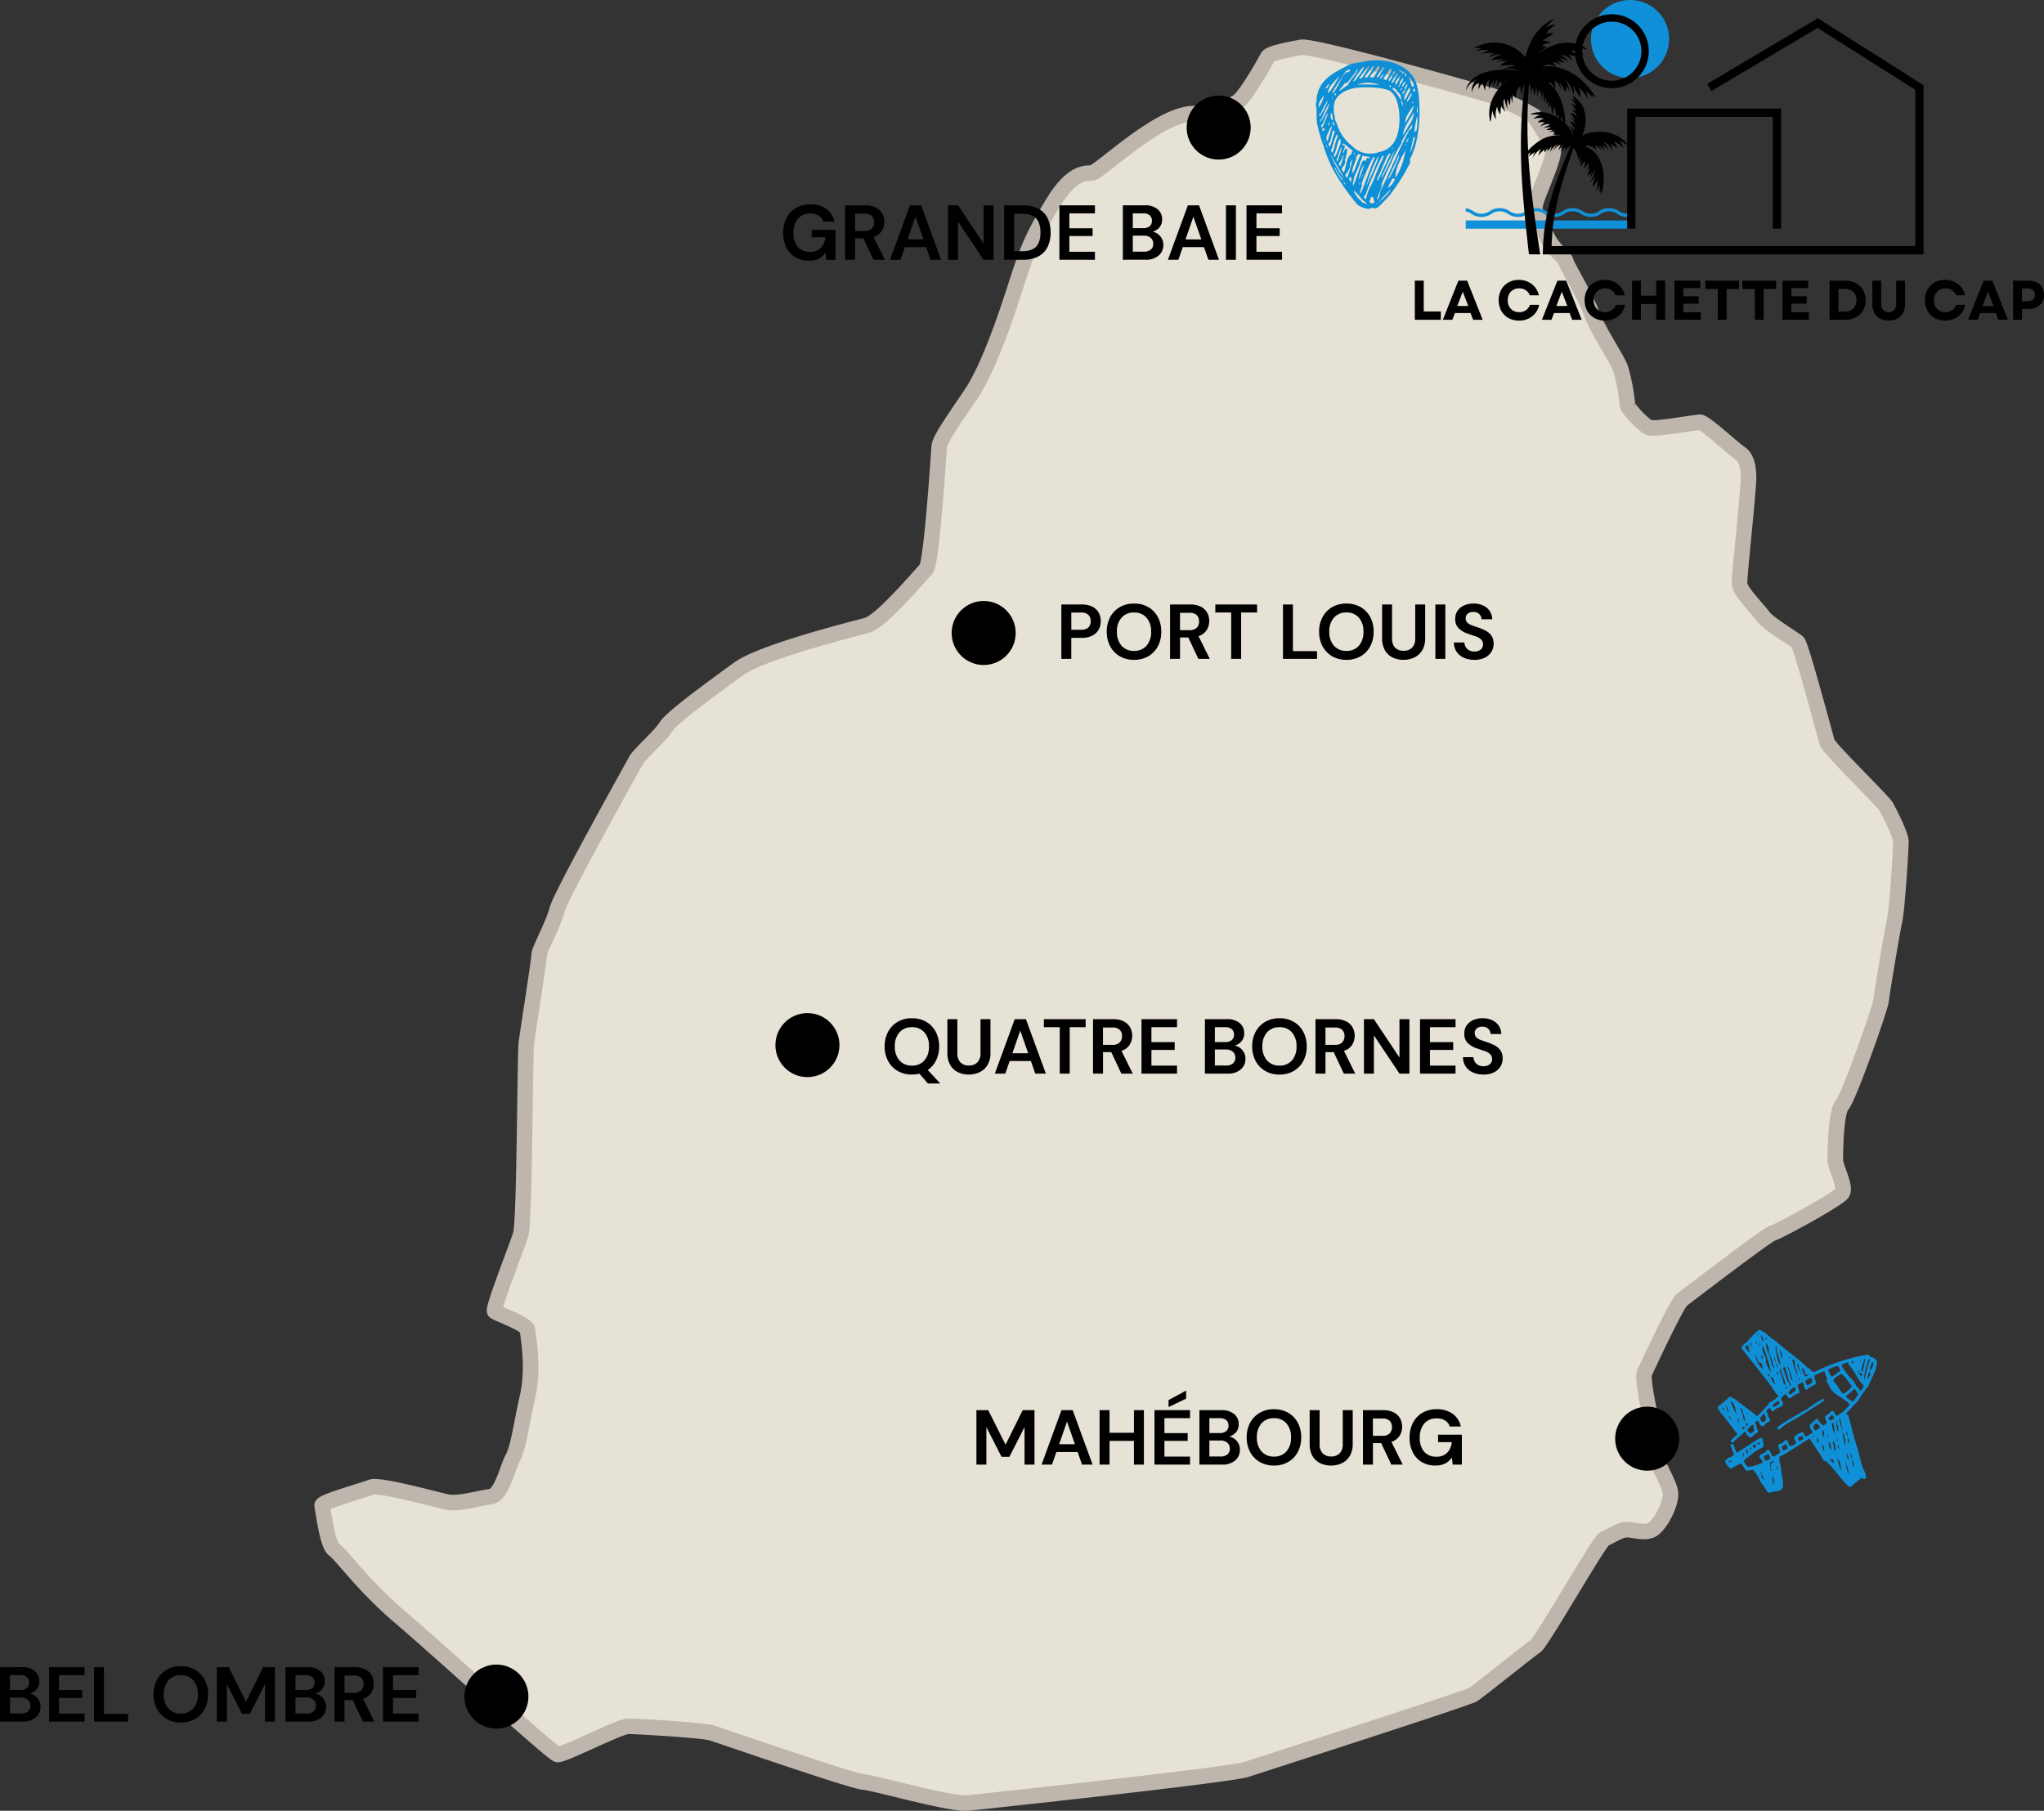 <svg xmlns="http://www.w3.org/2000/svg" width="394.308" height="349.32" viewBox="0 0 394.308 349.32"><rect x="0" y="0" width="394.308" height="349.32" fill="#333333" stroke="none"/><g id="carte-localisation-la-cachette-du-cap" transform="translate(-457.74 -1288.891)"><path id="Trac&#xE9;_175" data-name="Trac&#xE9; 175" d="M-953.892,1901.5a50.406,50.406,0,0,0-8.45-4.036c-3.187-.922-34.092-9.684-36.507-9.223s-6.06,1.13-6.447,1.868-4.37,7.886-5.915,8.716-1.932,2.029-8.6,2.214-17.964,11.344-19.412,11.437-3.936-.138-7.606,5.949-4.684,8.347-7.1,15.91-5.505,16.233-8.692,20.937-5.964,8.624-6.06,10.007-1.449,22.5-2.511,23.611-8.668,10.1-11.372,10.837-20.305,5.119-24.845,8.439-12.845,9.315-13.907,11.068-5.215,5.349-5.891,6.641-14.414,25.8-15.187,28.753-3.453,7.678-3.453,8.693-2.173,14.734-2.463,16.948-.314,34.472-1.086,36.962-5.505,14.388-5.022,14.849,6.229,2.4,6.326,3.6,1.3,7.171,0,12.889-1.69,9.593-2.849,11.806-2.125,7.194-4.346,7.471-6.084,1.475-8.306,1.014-13.135-3.5-14.68-2.859-9.634,2.813-9.44,3.551.966,7.563,2.318,8.485,5.674,7.033,12.628,12.935,29.408,26.4,30.47,26.586,11.976-5.442,13.617-5.442,14.438.738,16.177,1.292,27.235,9.384,29.263,9.477,16.8,4.4,20.18,4.031,50.3-5.378,53.682-6.485,42.551-13.7,43.71-14.438,10.878-8.587,12.037-9.325,12.314-20.337,13.279-20.706,2.7-1.568,3.96-1.752,3.67.83,5.215,0,3.766-4.981,3.573-7.1-3.525-6.963-3.573-9.085.338-3.044,0-4.335-1.927-8.618-1.444-9.725,6.224-13.356,7.19-14.094,16.612-12.728,17.577-12.913,12.483-6.476,13.352-7.675-1.3-4.984-1.3-6.367.048-9.246,1.3-10.63,7.34-18.538,7.533-20.2,1.98-12.5,2.559-15.172,1.256-14.019,1.256-15.4-2.221-5.626-2.8-6.733-11.01-11.206-11.4-12.405-5.022-18.723-5.7-19.369-5.529-3.436-6.688-5-4.443-4.8-4.539-6.272,1.835-18.539,1.738-20.844-.579-3.689-1.738-4.427-6.664-5.9-7.63-5.9-8.789,1.476-9.851,1.015-4.153-3.689-4.153-4.427a36.83,36.83,0,0,0-1.376-7.125c-.676-1.752-4.636-7.747-5.6-10.607s-4.732-9.039-4.925-9.961-2.8-2.1-4.153-5.972-2.608-2.952-1.062-6.917,3.26-7.955,2.777-9.062S-953.892,1901.5-953.892,1901.5Z" transform="translate(1707.595 -590.214)" fill="#e7e2d6" stroke="#beb6ad" stroke-width="3"></path><circle id="Ellipse_50" data-name="Ellipse 50" cx="6.176" cy="6.176" r="6.176" transform="translate(607.324 1484.324)"></circle><circle id="Ellipse_53" data-name="Ellipse 53" cx="6.176" cy="6.176" r="6.176" transform="translate(641.324 1404.824)"></circle><circle id="Ellipse_51" data-name="Ellipse 51" cx="6.176" cy="6.176" r="6.176" transform="translate(547.324 1610)"></circle><circle id="Ellipse_54" data-name="Ellipse 54" cx="6.176" cy="6.176" r="6.176" transform="translate(769.324 1560.247)"></circle><g id="Groupe_367" data-name="Groupe 367"><circle id="Ellipse_52" data-name="Ellipse 52" cx="6.176" cy="6.176" r="6.176" transform="translate(686.657 1307.324)"></circle><path id="Trac&#xE9;_2711" data-name="Trac&#xE9; 2711" d="M-43.237.18a4.9,4.9,0,0,1-2.6-.675,4.588,4.588,0,0,1-1.725-1.883,6.118,6.118,0,0,1-.615-2.812,6.154,6.154,0,0,1,.638-2.858A4.706,4.706,0,0,1-45.72-9.983a5.39,5.39,0,0,1,2.8-.7,5.062,5.062,0,0,1,3.06.885A4.035,4.035,0,0,1-38.287-7.35h-2.145A2.114,2.114,0,0,0-41.3-8.5a2.906,2.906,0,0,0-1.62-.412,3.026,3.026,0,0,0-2.43,1,4.07,4.07,0,0,0-.855,2.737,3.916,3.916,0,0,0,.847,2.693,2.926,2.926,0,0,0,2.3.953A2.818,2.818,0,0,0-40.9-2.3a3.47,3.47,0,0,0,.877-2.033h-2.655v-1.44h4.59V0h-1.77l-.15-1.38A3.519,3.519,0,0,1-41.287-.225,4.148,4.148,0,0,1-43.237.18ZM-36.232,0V-10.5h3.855a4.463,4.463,0,0,1,2.077.427,2.881,2.881,0,0,1,1.222,1.155A3.259,3.259,0,0,1-28.672-7.3a3.219,3.219,0,0,1-.5,1.755,2.851,2.851,0,0,1-1.567,1.155L-28.567,0h-2.2l-1.95-4.14h-1.59V0Zm1.92-5.55H-32.5a1.886,1.886,0,0,0,1.41-.465,1.694,1.694,0,0,0,.45-1.23,1.637,1.637,0,0,0-.442-1.2,1.945,1.945,0,0,0-1.432-.45h-1.8ZM-27.562,0l3.84-10.5h2.16L-17.722,0h-2.04l-.84-2.43H-24.7L-25.552,0Zm3.39-3.93h3.045L-22.657-8.3Zm7.8,3.93V-10.5h1.92l4.935,7.395V-10.5H-7.6V0h-1.92l-4.935-7.38V0ZM-5.557,0V-10.5h3.585a6.285,6.285,0,0,1,3.038.653,4.116,4.116,0,0,1,1.77,1.83A6.218,6.218,0,0,1,3.413-5.25a6.218,6.218,0,0,1-.577,2.767,4.116,4.116,0,0,1-1.77,1.83A6.285,6.285,0,0,1-1.972,0Zm1.92-1.65h1.575A4.29,4.29,0,0,0,.023-2.078a2.433,2.433,0,0,0,1.1-1.23,5.106,5.106,0,0,0,.33-1.942,5.119,5.119,0,0,0-.33-1.935A2.465,2.465,0,0,0,.023-8.43a4.228,4.228,0,0,0-2.085-.435H-3.637ZM5.108,0V-10.5h6.855v1.545H7.028v2.88h4.485v1.5H7.028v3.03h4.935V0Zm12.24,0V-10.5h4.215a3.674,3.674,0,0,1,2.5.757A2.468,2.468,0,0,1,24.923-7.8a2.278,2.278,0,0,1-.533,1.582,2.656,2.656,0,0,1-1.3.8,2.5,2.5,0,0,1,1.485.892,2.534,2.534,0,0,1,.585,1.658,2.644,2.644,0,0,1-.9,2.055,3.682,3.682,0,0,1-2.55.81Zm1.92-6.09h2.01a1.852,1.852,0,0,0,1.245-.375,1.33,1.33,0,0,0,.435-1.065,1.328,1.328,0,0,0-.428-1.043,1.872,1.872,0,0,0-1.282-.382h-1.98Zm0,4.53h2.145a2,2,0,0,0,1.328-.4,1.38,1.38,0,0,0,.472-1.117,1.434,1.434,0,0,0-.5-1.155,2,2,0,0,0-1.335-.42H19.268ZM26.048,0l3.84-10.5h2.16L35.888,0h-2.04l-.84-2.43h-4.1L28.058,0Zm3.39-3.93h3.045L30.953-8.3ZM37.238,0V-10.5h1.92V0ZM41.2,0V-10.5h6.855v1.545H43.118v2.88H47.6v1.5H43.118v3.03h4.935V0Z" transform="translate(657 1339)"></path></g><path id="Trac&#xE9;_2712" data-name="Trac&#xE9; 2712" d="M-41.513,0V-10.5h3.885a4.579,4.579,0,0,1,2.085.42,2.815,2.815,0,0,1,1.23,1.155,3.361,3.361,0,0,1,.4,1.65,3.327,3.327,0,0,1-.39,1.6,2.866,2.866,0,0,1-1.215,1.17,4.454,4.454,0,0,1-2.115.443h-1.965V0Zm1.92-5.625h1.845A1.99,1.99,0,0,0-36.3-6.068a1.632,1.632,0,0,0,.443-1.207A1.652,1.652,0,0,0-36.3-8.5a1.99,1.99,0,0,0-1.447-.443h-1.845ZM-27.488.18A5.345,5.345,0,0,1-30.24-.51a4.884,4.884,0,0,1-1.845-1.913,5.806,5.806,0,0,1-.667-2.827,5.806,5.806,0,0,1,.667-2.828A4.884,4.884,0,0,1-30.24-9.99a5.345,5.345,0,0,1,2.753-.69,5.355,5.355,0,0,1,2.745.69A4.817,4.817,0,0,1-22.9-8.078a5.86,5.86,0,0,1,.66,2.828,5.86,5.86,0,0,1-.66,2.827A4.817,4.817,0,0,1-24.743-.51,5.355,5.355,0,0,1-27.488.18Zm0-1.725a3.062,3.062,0,0,0,2.392-.99A3.906,3.906,0,0,0-24.2-5.25,3.906,3.906,0,0,0-25.1-7.965a3.062,3.062,0,0,0-2.392-.99,3.086,3.086,0,0,0-2.4.99,3.886,3.886,0,0,0-.9,2.715,3.886,3.886,0,0,0,.9,2.715A3.086,3.086,0,0,0-27.488-1.545ZM-20.543,0V-10.5h3.855a4.463,4.463,0,0,1,2.077.427,2.881,2.881,0,0,1,1.223,1.155,3.259,3.259,0,0,1,.4,1.613,3.219,3.219,0,0,1-.5,1.755,2.851,2.851,0,0,1-1.568,1.155L-12.878,0h-2.2l-1.95-4.14h-1.59V0Zm1.92-5.55h1.815a1.886,1.886,0,0,0,1.41-.465,1.694,1.694,0,0,0,.45-1.23,1.637,1.637,0,0,0-.442-1.2,1.945,1.945,0,0,0-1.433-.45h-1.8ZM-8.753,0V-8.955h-3.06V-10.5h8.055v1.545H-6.833V0Zm9.99,0V-10.5h1.92v9h4.65V0Zm12.24.18a5.345,5.345,0,0,1-2.753-.69A4.884,4.884,0,0,1,8.88-2.423,5.806,5.806,0,0,1,8.212-5.25,5.806,5.806,0,0,1,8.88-8.078,4.884,4.884,0,0,1,10.725-9.99a5.345,5.345,0,0,1,2.753-.69,5.355,5.355,0,0,1,2.745.69,4.817,4.817,0,0,1,1.845,1.912,5.86,5.86,0,0,1,.66,2.828,5.86,5.86,0,0,1-.66,2.827A4.817,4.817,0,0,1,16.222-.51,5.355,5.355,0,0,1,13.477.18Zm0-1.725a3.062,3.062,0,0,0,2.392-.99,3.906,3.906,0,0,0,.893-2.715,3.906,3.906,0,0,0-.893-2.715,3.062,3.062,0,0,0-2.392-.99,3.086,3.086,0,0,0-2.4.99,3.886,3.886,0,0,0-.9,2.715,3.886,3.886,0,0,0,.9,2.715A3.086,3.086,0,0,0,13.477-1.545Zm11,1.725a4.66,4.66,0,0,1-2.085-.458A3.463,3.463,0,0,1,20.91-1.665a4.586,4.586,0,0,1-.548-2.355V-10.5h1.92V-4a2.51,2.51,0,0,0,.592,1.83,2.2,2.2,0,0,0,1.642.6,2.209,2.209,0,0,0,1.635-.6,2.49,2.49,0,0,0,.6-1.83v-6.5h1.92v6.48a4.441,4.441,0,0,1-.57,2.355A3.572,3.572,0,0,1,26.58-.278,4.8,4.8,0,0,1,24.472.18ZM30.638,0V-10.5h1.92V0Zm7.545.18a4.934,4.934,0,0,1-2.04-.4,3.279,3.279,0,0,1-1.4-1.14,3.2,3.2,0,0,1-.525-1.808h2.025a1.791,1.791,0,0,0,.533,1.237,1.875,1.875,0,0,0,1.388.5,1.864,1.864,0,0,0,1.215-.367,1.2,1.2,0,0,0,.45-.983,1.287,1.287,0,0,0-.4-1,3,3,0,0,0-1.057-.585l-1.41-.48a4.642,4.642,0,0,1-1.853-1.08,2.419,2.419,0,0,1-.637-1.755,2.677,2.677,0,0,1,.442-1.6,3.012,3.012,0,0,1,1.253-1.035A4.317,4.317,0,0,1,38-10.68a4.331,4.331,0,0,1,1.853.375,3.035,3.035,0,0,1,1.26,1.05A2.969,2.969,0,0,1,41.6-7.65H39.548a1.433,1.433,0,0,0-.428-.983,1.52,1.52,0,0,0-1.147-.427,1.638,1.638,0,0,0-1.057.307,1.1,1.1,0,0,0-.428.938,1.083,1.083,0,0,0,.33.833,2.65,2.65,0,0,0,.9.517q.57.21,1.305.45a8.876,8.876,0,0,1,1.425.63,2.92,2.92,0,0,1,1.035.952,2.72,2.72,0,0,1,.39,1.523,2.936,2.936,0,0,1-.42,1.53A3.021,3.021,0,0,1,40.208-.248,4.363,4.363,0,0,1,38.182.18Z" transform="translate(704 1416)"></path><path id="Trac&#xE9;_2713" data-name="Trac&#xE9; 2713" d="M-54.338.18A5.345,5.345,0,0,1-57.09-.51a4.884,4.884,0,0,1-1.845-1.913A5.806,5.806,0,0,1-59.6-5.25a5.806,5.806,0,0,1,.667-2.828A4.884,4.884,0,0,1-57.09-9.99a5.345,5.345,0,0,1,2.752-.69,5.355,5.355,0,0,1,2.745.69,4.817,4.817,0,0,1,1.845,1.912,5.86,5.86,0,0,1,.66,2.828,5.938,5.938,0,0,1-.585,2.678A4.716,4.716,0,0,1-51.292-.7l2.43,2.61h-2.385L-52.9.015A6.172,6.172,0,0,1-54.338.18Zm0-1.725a3.062,3.062,0,0,0,2.393-.99,3.906,3.906,0,0,0,.893-2.715,3.906,3.906,0,0,0-.893-2.715,3.062,3.062,0,0,0-2.393-.99,3.086,3.086,0,0,0-2.4.99,3.886,3.886,0,0,0-.9,2.715,3.886,3.886,0,0,0,.9,2.715A3.086,3.086,0,0,0-54.338-1.545ZM-43.388.18a4.66,4.66,0,0,1-2.085-.458A3.463,3.463,0,0,1-46.95-1.665,4.586,4.586,0,0,1-47.5-4.02V-10.5h1.92V-4a2.51,2.51,0,0,0,.592,1.83,2.2,2.2,0,0,0,1.643.6,2.209,2.209,0,0,0,1.635-.6,2.49,2.49,0,0,0,.6-1.83v-6.5h1.92v6.48a4.441,4.441,0,0,1-.57,2.355A3.572,3.572,0,0,1-41.28-.278,4.8,4.8,0,0,1-43.388.18Zm5.04-.18,3.84-10.5h2.16L-28.507,0h-2.04l-.84-2.43h-4.1L-36.338,0Zm3.39-3.93h3.045L-33.443-8.3ZM-25.823,0V-8.955h-3.06V-10.5h8.055v1.545H-23.9V0Zm6.42,0V-10.5h3.855a4.463,4.463,0,0,1,2.077.427,2.881,2.881,0,0,1,1.223,1.155,3.259,3.259,0,0,1,.4,1.613,3.219,3.219,0,0,1-.5,1.755,2.851,2.851,0,0,1-1.568,1.155L-11.738,0h-2.2l-1.95-4.14h-1.59V0Zm1.92-5.55h1.815a1.886,1.886,0,0,0,1.41-.465,1.694,1.694,0,0,0,.45-1.23,1.637,1.637,0,0,0-.442-1.2,1.945,1.945,0,0,0-1.433-.45h-1.8ZM-10.057,0V-10.5H-3.2v1.545H-8.137v2.88h4.485v1.5H-8.137v3.03H-3.2V0ZM2.182,0V-10.5H6.4a3.674,3.674,0,0,1,2.5.757A2.468,2.468,0,0,1,9.757-7.8a2.278,2.278,0,0,1-.533,1.582,2.656,2.656,0,0,1-1.3.8,2.5,2.5,0,0,1,1.485.892A2.534,2.534,0,0,1,10-2.865,2.644,2.644,0,0,1,9.1-.81,3.682,3.682,0,0,1,6.547,0ZM4.1-6.09h2.01a1.852,1.852,0,0,0,1.245-.375A1.33,1.33,0,0,0,7.792-7.53a1.328,1.328,0,0,0-.427-1.043,1.872,1.872,0,0,0-1.283-.382H4.1Zm0,4.53H6.247a2,2,0,0,0,1.328-.4,1.38,1.38,0,0,0,.472-1.117,1.434,1.434,0,0,0-.5-1.155,2,2,0,0,0-1.335-.42H4.1ZM16.567.18a5.345,5.345,0,0,1-2.753-.69A4.884,4.884,0,0,1,11.97-2.423,5.806,5.806,0,0,1,11.3-5.25a5.806,5.806,0,0,1,.667-2.828A4.884,4.884,0,0,1,13.815-9.99a5.345,5.345,0,0,1,2.753-.69,5.355,5.355,0,0,1,2.745.69,4.817,4.817,0,0,1,1.845,1.912,5.86,5.86,0,0,1,.66,2.828,5.86,5.86,0,0,1-.66,2.827A4.817,4.817,0,0,1,19.312-.51,5.355,5.355,0,0,1,16.567.18Zm0-1.725a3.062,3.062,0,0,0,2.392-.99,3.906,3.906,0,0,0,.892-2.715,3.906,3.906,0,0,0-.892-2.715,3.062,3.062,0,0,0-2.392-.99,3.086,3.086,0,0,0-2.4.99,3.886,3.886,0,0,0-.9,2.715,3.886,3.886,0,0,0,.9,2.715A3.086,3.086,0,0,0,16.567-1.545ZM23.512,0V-10.5h3.855a4.463,4.463,0,0,1,2.077.427,2.881,2.881,0,0,1,1.222,1.155A3.259,3.259,0,0,1,31.072-7.3a3.219,3.219,0,0,1-.5,1.755A2.851,2.851,0,0,1,29-4.395L31.177,0h-2.2l-1.95-4.14h-1.59V0Zm1.92-5.55h1.815a1.886,1.886,0,0,0,1.41-.465,1.694,1.694,0,0,0,.45-1.23,1.637,1.637,0,0,0-.442-1.2,1.945,1.945,0,0,0-1.433-.45h-1.8ZM32.857,0V-10.5h1.92l4.935,7.395V-10.5h1.92V0h-1.92L34.777-7.38V0ZM43.673,0V-10.5h6.855v1.545H45.592v2.88h4.485v1.5H45.592v3.03h4.935V0ZM55.927.18a4.934,4.934,0,0,1-2.04-.4,3.279,3.279,0,0,1-1.395-1.14,3.2,3.2,0,0,1-.525-1.808h2.025a1.791,1.791,0,0,0,.532,1.237,1.875,1.875,0,0,0,1.388.5,1.864,1.864,0,0,0,1.215-.367,1.2,1.2,0,0,0,.45-.983,1.287,1.287,0,0,0-.4-1,3,3,0,0,0-1.058-.585l-1.41-.48a4.642,4.642,0,0,1-1.853-1.08,2.419,2.419,0,0,1-.637-1.755,2.677,2.677,0,0,1,.442-1.6,3.012,3.012,0,0,1,1.253-1.035,4.317,4.317,0,0,1,1.83-.368A4.331,4.331,0,0,1,57.6-10.3a3.035,3.035,0,0,1,1.26,1.05,2.969,2.969,0,0,1,.488,1.605H57.292a1.433,1.433,0,0,0-.428-.983,1.52,1.52,0,0,0-1.147-.427,1.638,1.638,0,0,0-1.057.307,1.1,1.1,0,0,0-.428.938,1.083,1.083,0,0,0,.33.833,2.65,2.65,0,0,0,.9.517q.57.21,1.305.45a8.876,8.876,0,0,1,1.425.63,2.92,2.92,0,0,1,1.035.952,2.72,2.72,0,0,1,.39,1.523,2.936,2.936,0,0,1-.42,1.53A3.021,3.021,0,0,1,57.952-.248,4.363,4.363,0,0,1,55.927.18Z" transform="translate(688 1496)"></path><path id="Trac&#xE9;_2715" data-name="Trac&#xE9; 2715" d="M-40.26,0V-10.5h4.215a3.674,3.674,0,0,1,2.5.757A2.468,2.468,0,0,1-32.685-7.8a2.279,2.279,0,0,1-.533,1.582,2.656,2.656,0,0,1-1.3.8,2.5,2.5,0,0,1,1.485.892,2.534,2.534,0,0,1,.585,1.658,2.644,2.644,0,0,1-.9,2.055A3.682,3.682,0,0,1-35.9,0Zm1.92-6.09h2.01a1.852,1.852,0,0,0,1.245-.375A1.33,1.33,0,0,0-34.65-7.53a1.328,1.328,0,0,0-.428-1.043,1.872,1.872,0,0,0-1.283-.382h-1.98Zm0,4.53h2.145a2,2,0,0,0,1.327-.4A1.38,1.38,0,0,0-34.4-3.075,1.434,1.434,0,0,0-34.89-4.23a2,2,0,0,0-1.335-.42H-38.34ZM-30.795,0V-10.5h6.855v1.545h-4.935v2.88h4.485v1.5h-4.485v3.03h4.935V0Zm8.67,0V-10.5h1.92v9h4.65V0ZM-5.37.18A5.345,5.345,0,0,1-8.122-.51,4.884,4.884,0,0,1-9.967-2.423a5.806,5.806,0,0,1-.667-2.827,5.806,5.806,0,0,1,.667-2.828A4.884,4.884,0,0,1-8.122-9.99a5.345,5.345,0,0,1,2.753-.69,5.355,5.355,0,0,1,2.745.69A4.817,4.817,0,0,1-.78-8.078,5.86,5.86,0,0,1-.12-5.25,5.86,5.86,0,0,1-.78-2.423,4.817,4.817,0,0,1-2.625-.51,5.355,5.355,0,0,1-5.37.18Zm0-1.725a3.062,3.062,0,0,0,2.392-.99A3.906,3.906,0,0,0-2.085-5.25a3.906,3.906,0,0,0-.893-2.715,3.062,3.062,0,0,0-2.392-.99,3.086,3.086,0,0,0-2.4.99,3.886,3.886,0,0,0-.9,2.715,3.886,3.886,0,0,0,.9,2.715A3.086,3.086,0,0,0-5.37-1.545ZM1.575,0V-10.5h2.28L7.2-3.84l3.3-6.66h2.28V0H10.86V-7.245L7.935-1.5H6.42L3.5-7.245V0ZM14.82,0V-10.5h4.215a3.674,3.674,0,0,1,2.5.757A2.468,2.468,0,0,1,22.4-7.8a2.278,2.278,0,0,1-.533,1.582,2.656,2.656,0,0,1-1.3.8,2.5,2.5,0,0,1,1.485.892,2.534,2.534,0,0,1,.585,1.658,2.644,2.644,0,0,1-.9,2.055,3.682,3.682,0,0,1-2.55.81Zm1.92-6.09h2.01A1.852,1.852,0,0,0,20-6.465,1.33,1.33,0,0,0,20.43-7.53,1.328,1.328,0,0,0,20-8.573a1.872,1.872,0,0,0-1.282-.382H16.74Zm0,4.53h2.145a2,2,0,0,0,1.328-.4,1.38,1.38,0,0,0,.472-1.117,1.434,1.434,0,0,0-.5-1.155,2,2,0,0,0-1.335-.42H16.74ZM24.285,0V-10.5H28.14a4.463,4.463,0,0,1,2.077.427A2.881,2.881,0,0,1,31.44-8.918,3.259,3.259,0,0,1,31.845-7.3a3.219,3.219,0,0,1-.5,1.755,2.851,2.851,0,0,1-1.567,1.155L31.95,0h-2.2l-1.95-4.14H26.2V0ZM26.2-5.55H28.02a1.886,1.886,0,0,0,1.41-.465,1.694,1.694,0,0,0,.45-1.23,1.637,1.637,0,0,0-.442-1.2A1.945,1.945,0,0,0,28-8.895H26.2ZM33.63,0V-10.5h6.855v1.545H35.55v2.88h4.485v1.5H35.55v3.03h4.935V0Z" transform="translate(498 1621)"></path><path id="Trac&#xE9;_2714" data-name="Trac&#xE9; 2714" d="M-46.733,0V-10.5h2.28l3.345,6.66,3.3-6.66h2.28V0h-1.92V-7.245L-40.373-1.5h-1.515l-2.925-5.745V0Zm12.57,0,3.84-10.5h2.16L-24.323,0h-2.04l-.84-2.43h-4.1L-32.153,0Zm3.39-3.93h3.045L-29.258-8.3Zm7.8,3.93V-10.5h1.92v4.365h4.71V-10.5h1.92V0h-1.92V-4.575h-4.71V0Zm10.59,0V-10.5h6.855v1.545h-4.935v2.88h4.485v1.5h-4.485v3.03h4.935V0Zm2.715-11.1v-1.35l3.39-1.83v1.56ZM-3.713,0V-10.5H.5A3.674,3.674,0,0,1,3-9.743,2.468,2.468,0,0,1,3.862-7.8,2.279,2.279,0,0,1,3.33-6.217a2.656,2.656,0,0,1-1.3.8,2.5,2.5,0,0,1,1.485.892A2.534,2.534,0,0,1,4.1-2.865,2.644,2.644,0,0,1,3.2-.81,3.682,3.682,0,0,1,.652,0Zm1.92-6.09H.217a1.852,1.852,0,0,0,1.245-.375A1.33,1.33,0,0,0,1.9-7.53,1.328,1.328,0,0,0,1.47-8.573,1.872,1.872,0,0,0,.187-8.955h-1.98Zm0,4.53H.352a2,2,0,0,0,1.328-.4,1.38,1.38,0,0,0,.472-1.117A1.434,1.434,0,0,0,1.657-4.23,2,2,0,0,0,.322-4.65H-1.793ZM10.672.18A5.345,5.345,0,0,1,7.92-.51,4.884,4.884,0,0,1,6.075-2.423,5.806,5.806,0,0,1,5.407-5.25a5.806,5.806,0,0,1,.668-2.828A4.884,4.884,0,0,1,7.92-9.99a5.345,5.345,0,0,1,2.753-.69,5.355,5.355,0,0,1,2.745.69,4.817,4.817,0,0,1,1.845,1.912,5.86,5.86,0,0,1,.66,2.828,5.86,5.86,0,0,1-.66,2.827A4.817,4.817,0,0,1,13.417-.51,5.355,5.355,0,0,1,10.672.18Zm0-1.725a3.062,3.062,0,0,0,2.392-.99,3.906,3.906,0,0,0,.893-2.715,3.906,3.906,0,0,0-.893-2.715,3.062,3.062,0,0,0-2.392-.99,3.086,3.086,0,0,0-2.4.99,3.886,3.886,0,0,0-.9,2.715,3.886,3.886,0,0,0,.9,2.715A3.086,3.086,0,0,0,10.672-1.545ZM21.667.18a4.66,4.66,0,0,1-2.085-.458A3.463,3.463,0,0,1,18.1-1.665a4.586,4.586,0,0,1-.548-2.355V-10.5h1.92V-4a2.51,2.51,0,0,0,.592,1.83,2.2,2.2,0,0,0,1.642.6,2.209,2.209,0,0,0,1.635-.6,2.49,2.49,0,0,0,.6-1.83v-6.5h1.92v6.48a4.441,4.441,0,0,1-.57,2.355A3.572,3.572,0,0,1,23.775-.278,4.8,4.8,0,0,1,21.667.18ZM27.833,0V-10.5h3.855a4.463,4.463,0,0,1,2.077.427,2.881,2.881,0,0,1,1.222,1.155A3.259,3.259,0,0,1,35.393-7.3a3.219,3.219,0,0,1-.5,1.755,2.851,2.851,0,0,1-1.568,1.155L35.5,0h-2.2l-1.95-4.14h-1.59V0Zm1.92-5.55h1.815a1.886,1.886,0,0,0,1.41-.465,1.694,1.694,0,0,0,.45-1.23,1.637,1.637,0,0,0-.443-1.2,1.945,1.945,0,0,0-1.433-.45h-1.8ZM41.768.18a4.9,4.9,0,0,1-2.6-.675,4.588,4.588,0,0,1-1.725-1.883,6.118,6.118,0,0,1-.615-2.812,6.154,6.154,0,0,1,.638-2.858,4.706,4.706,0,0,1,1.815-1.935,5.39,5.39,0,0,1,2.8-.7,5.062,5.062,0,0,1,3.06.885A4.035,4.035,0,0,1,46.717-7.35H44.573A2.114,2.114,0,0,0,43.7-8.5a2.906,2.906,0,0,0-1.62-.412,3.026,3.026,0,0,0-2.43,1A4.07,4.07,0,0,0,38.8-5.175a3.916,3.916,0,0,0,.847,2.693,2.926,2.926,0,0,0,2.3.953A2.818,2.818,0,0,0,44.1-2.3a3.47,3.47,0,0,0,.877-2.033H42.323v-1.44h4.59V0h-1.77l-.15-1.38A3.519,3.519,0,0,1,43.718-.225,4.148,4.148,0,0,1,41.768.18Z" transform="translate(692.833 1571.424)"></path><g id="logo-la-cachette-du-cap-noir" transform="translate(730.676 1288.891)"><path id="Trac&#xE9;_2690" data-name="Trac&#xE9; 2690" d="M135.917,7.529a7.333,7.333,0,0,1-.037.738,7.667,7.667,0,0,1-.287,1.448c-.072.236-.155.467-.249.7s-.2.45-.316.668-.244.428-.379.633-.284.4-.441.595a7.208,7.208,0,0,1-.5.546c-.176.174-.357.34-.547.5s-.39.3-.6.441-.416.263-.633.379-.441.221-.668.316-.459.177-.7.249a7.093,7.093,0,0,1-.718.179,7.232,7.232,0,0,1-.731.109,7.471,7.471,0,0,1-1.476,0c-.244-.024-.487-.06-.731-.109a7.063,7.063,0,0,1-.716-.179c-.236-.072-.467-.155-.7-.249s-.451-.2-.668-.316-.429-.243-.634-.379-.4-.284-.593-.441-.374-.322-.548-.5-.34-.356-.5-.546-.3-.39-.439-.595-.264-.416-.381-.633-.221-.441-.315-.668a7.347,7.347,0,0,1-.249-.7Q121.076,9.36,121,9c-.049-.242-.084-.485-.109-.731s-.037-.491-.037-.738.013-.492.037-.738.06-.489.109-.731a7.329,7.329,0,0,1,.18-.716,7.664,7.664,0,0,1,.564-1.363c.117-.218.243-.429.381-.634s.284-.4.439-.593.322-.373.5-.548.357-.34.548-.5a7.158,7.158,0,0,1,.593-.439c.205-.138.416-.264.634-.381a7.272,7.272,0,0,1,.668-.315,7.374,7.374,0,0,1,.7-.249q.353-.108.716-.18c.244-.048.486-.084.731-.109s.492-.037.738-.037.494.013.738.037.49.06.731.109.482.108.718.18a7.342,7.342,0,0,1,.7.249c.227.094.45.2.668.315s.428.243.633.381a7.288,7.288,0,0,1,.6.439c.19.157.371.322.547.5a7.232,7.232,0,0,1,.5.548c.157.19.3.388.441.593s.263.416.379.634.221.44.316.668.177.46.249.7a7.015,7.015,0,0,1,.179.716,7.227,7.227,0,0,1,.109.731,7.374,7.374,0,0,1,.037.738" transform="translate(-86.875 0)" fill="#1090d8"></path><rect id="Rectangle_262" data-name="Rectangle 262" width="31.93" height="1.595" transform="translate(9.82 42.522)" fill="#1090d8"></rect><path id="Trac&#xE9;_2691" data-name="Trac&#xE9; 2691" d="M64.491,143.343a3.426,3.426,0,0,0-3.849,0,2.794,2.794,0,0,1-3.184,0,3.426,3.426,0,0,0-3.849,0,2.794,2.794,0,0,1-3.184,0,3.424,3.424,0,0,0-3.848,0,2.794,2.794,0,0,1-3.184,0,3.426,3.426,0,0,0-3.849,0,2.794,2.794,0,0,1-3.184,0,3.28,3.28,0,0,0-1.437-.562v.628a2.738,2.738,0,0,1,1.106.463,3.416,3.416,0,0,0,3.848,0,2.8,2.8,0,0,1,3.186,0,3.416,3.416,0,0,0,3.848,0,2.794,2.794,0,0,1,3.184,0,3.418,3.418,0,0,0,3.849,0,2.794,2.794,0,0,1,3.184,0,3.418,3.418,0,0,0,3.849,0,2.794,2.794,0,0,1,3.184,0,3.228,3.228,0,0,0,1.924.593v-.624a2.6,2.6,0,0,1-1.592-.5" transform="translate(-25.102 -102.611)" fill="#1090d8"></path><path id="Trac&#xE9;_2692" data-name="Trac&#xE9; 2692" d="M77.934,107.232c.008-.017.017-.032.024-.048l-.026.013c0,.011,0,.024,0,.035" transform="translate(-56.018 -77.045)" fill="#fff"></path><path id="Trac&#xE9;_2693" data-name="Trac&#xE9; 2693" d="M102.848,12.507,81.509,25.186l.815,1.371,20.5-12.179L121.663,26.31V56.465H51.5c.19-7.173,2.047-12.506,4.216-18.931a.214.214,0,0,0,.046.055,4.015,4.015,0,0,1,.876,2.336,4.914,4.914,0,0,0,.255-.759,2.916,2.916,0,0,1-.046,1.4,3.766,3.766,0,0,0,.52-.731,4.054,4.054,0,0,1-.319,1.1.054.054,0,0,0,.092.056,4.029,4.029,0,0,0,.729-1,1.9,1.9,0,0,1-.228,1.488,2.594,2.594,0,0,0,.968-1.1,2.133,2.133,0,0,1-.466,1.779,2.62,2.62,0,0,0,.785-1.022,3.078,3.078,0,0,1-.164.785c-.084.291-.366.958-.33.966a.073.073,0,0,0,.064-.009,5.007,5.007,0,0,0,.729-.611,4.741,4.741,0,0,1-.373,1.167,5.4,5.4,0,0,0,.975-2.006,7.609,7.609,0,0,1-.072.794,4.044,4.044,0,0,1-.129.483,4.157,4.157,0,0,1-.182.474,9,9,0,0,1-.539.912,3.319,3.319,0,0,0,1.1-1.305c-.082.3-.283.94-.373,1.241a10.02,10.02,0,0,0-.228,1.013,3.914,3.914,0,0,0,.93-1.314,3.763,3.763,0,0,1-.393,2.289,4.52,4.52,0,0,0,.822-1.286c-.017.483-.017.94,0,1.441a.019.019,0,0,0,.037.01,2.328,2.328,0,0,0,.192-.438,3.372,3.372,0,0,0,.054.747.078.078,0,0,0,.073-.054,11.207,11.207,0,0,0,.328-4.525,8.047,8.047,0,0,0-1.085-2.847,4.63,4.63,0,0,0-2.172-1.734,2.916,2.916,0,0,0-.283-.209,2.281,2.281,0,0,1,2.226.848,2.258,2.258,0,0,0-.337-.995v-.009a5.336,5.336,0,0,1,1.413,1.076,5.433,5.433,0,0,0-.775-1.068c.4.183,1.268.9,1.305.876a4.609,4.609,0,0,0-.556-1.049,4.343,4.343,0,0,1,1.35,1.2,4.83,4.83,0,0,0-.994-1.624,2.608,2.608,0,0,1,1.113.757l.164.209c.073.11.155.229.229.338.045.073.155.274.2.356-.019-.091-.056-.319-.073-.41-.037-.138-.073-.284-.11-.412l-.091-.274c-.028-.063-.054-.136-.082-.2a11.815,11.815,0,0,1,1.232.821.06.06,0,0,0,.017-.064,2.824,2.824,0,0,0-.684-1.24,3.7,3.7,0,0,1,1.031.529c.283.2.822.749.839.731s.028-.037.019-.056a3.457,3.457,0,0,0-.822-1.387c.565.237,1.689,1.013,1.715.977a.082.082,0,0,0,0-.1c-.082-.1-.154-.2-.237-.3a5.161,5.161,0,0,0-.537-.565,6.749,6.749,0,0,0-4.8-1.661,6.673,6.673,0,0,0-3.259.7c1.059-2.289.923-5.291-1-7.053-.091-.073-.183-.155-.283-.227s-.2-.138-.3-.2-.209-.108-.319-.164c.056.11.119.211.174.31a3.015,3.015,0,0,0,.155.31c.046.11.1.209.145.311,0,.009.009.009.009.017a3.971,3.971,0,0,0-.848-.438A3.281,3.281,0,0,1,56.2,29.5a5.478,5.478,0,0,0-.949-.574,4.625,4.625,0,0,1,.921,1.56l-.063-.037c-.11-.054-.228-.108-.347-.164-.082-.026-.283-.1-.365-.127-.037-.009.2.255.264.3.092.082.183.173.274.246a1.246,1.246,0,0,1,.474.822,1.978,1.978,0,0,0-1.295-.749,7.579,7.579,0,0,1,.93,1.5,5.087,5.087,0,0,0-.958-.693A4,4,0,0,1,56.1,32.918a1.958,1.958,0,0,0-1.049-.493c-.018,0-.037,0-.046.019a7.313,7.313,0,0,1,.893,1.413c.01.028.019.065.028.093s.009.063.009.1a1.218,1.218,0,0,1,.01.192v.037A3.8,3.8,0,0,0,54.78,33.1a3.528,3.528,0,0,1,.885,2.2,5.511,5.511,0,0,0-1.359-2.355c-.054-.046-.11-.1-.164-.145,0-.1,0-.211-.009-.31a13.525,13.525,0,0,0-.768-4.025c-.054-.155-.118-.31-.181-.466s-.138-.309-.211-.456a7.612,7.612,0,0,0-.83-1.341,2.726,2.726,0,0,0-.119-1.725,2.511,2.511,0,0,1,1.214,1.9,2.877,2.877,0,0,0-.218-1.514,3.7,3.7,0,0,1,.574.8c.183.321.548,1.123.584,1.1s.037-.026.046-.054a5.008,5.008,0,0,0,.118-1.113,5.825,5.825,0,0,1,.729,1.305,6.226,6.226,0,0,0-.949-2.519v-.009a9.994,9.994,0,0,1,.666.748,4.964,4.964,0,0,1,.33.511,3.061,3.061,0,0,1,.272.548,9.267,9.267,0,0,1,.347,1.221,3.558,3.558,0,0,0-.182-2.015c.19.328.6,1.031.794,1.368.192.31.712,1.059.729,1.05a4.288,4.288,0,0,0-.347-1.88,4.758,4.758,0,0,1,1.753,2.29,5.252,5.252,0,0,0-.429-1.77,17.439,17.439,0,0,0,1.331,1.25c.019.018.047-.009.037-.028a2.974,2.974,0,0,0-.227-.529,4.088,4.088,0,0,0,.738.593.1.1,0,0,0,.009-.11,14.515,14.515,0,0,0-3.887-4.152,11.477,11.477,0,0,0-3.65-1.568.074.074,0,0,0-.045-.01,2.637,2.637,0,0,0-.694-.958,5.282,5.282,0,0,1,1.835.63,5.814,5.814,0,0,0-1.169-.867c.474.037,1.624.483,1.652.447a5.9,5.9,0,0,0-.94-.93,4.693,4.693,0,0,1,1.807.794,5.253,5.253,0,0,0-1.588-1.387,2.7,2.7,0,0,1,1.4.4l.247.164c.109.092.237.192.346.283.073.073.256.247.33.319-.047-.091-.174-.328-.22-.419-.082-.138-.173-.283-.255-.411l-.192-.255c-.046-.064-.1-.127-.155-.192a9.974,9.974,0,0,1,1.56.42.085.085,0,0,0,0-.082,2.976,2.976,0,0,0-1.131-1.1,3.88,3.88,0,0,1,1.241.182c.356.11,1.1.5,1.122.474s.01-.045,0-.063a3.761,3.761,0,0,0-1.323-1.2c.666.037,2.09.447,2.108.4a.1.1,0,0,0-.037-.11c-.11-.082-.229-.173-.347-.246a5.041,5.041,0,0,0-.747-.412,7,7,0,0,0-5.539.047,7.733,7.733,0,0,0-2.866,1.743h-.018a8.179,8.179,0,0,1,.7-.686,4.628,4.628,0,0,1,1.031-.738.143.143,0,0,0,.026-.064,2.721,2.721,0,0,0-.967-.173,2.223,2.223,0,0,1,1.853-.584,2.9,2.9,0,0,0-1.661-.494c.693-.474,1.368-.848,2.08-1.295a1.9,1.9,0,0,0-1.377-.073,2.451,2.451,0,0,1,.209-.31c.046-.065.1-.128.155-.192l.164-.182a4.082,4.082,0,0,1,.347-.347c.237-.209.784-.576.784-.6s-.018-.055-.035-.055a2.869,2.869,0,0,0-.912.155,2.618,2.618,0,0,0-.539.256,3.77,3.77,0,0,0-.328.227,8.542,8.542,0,0,1,1.888-1.825c-2.627.867-4.845,3.587-5.776,7.465A7.681,7.681,0,0,0,38.027,17.6c-.183.054-.356.118-.529.181s-.347.146-.511.22-.338.173-.494.265c.174,0,.347-.01.511-.01H37.5c.155.01.319.01.475.019H38a7.681,7.681,0,0,0-1.295.7,5.568,5.568,0,0,1,2.692-.321,10.435,10.435,0,0,0-1.533.731,7.4,7.4,0,0,1,2.591-.127l-.1.054c-.164.091-.347.2-.511.3-.1.063-.375.255-.483.328a2.4,2.4,0,0,0,.574-.119c.174-.054.365-.11.53-.164a1.916,1.916,0,0,1,1.359-.064,3.864,3.864,0,0,0-2.045,1.022,12.876,12.876,0,0,1,2.547-.173,9.689,9.689,0,0,0-1.68.665,7.226,7.226,0,0,1,2.437-.356,3.917,3.917,0,0,0-1.533.9.06.06,0,0,0-.018.064,12.308,12.308,0,0,1,2.408-.174c.045.01.082.019.129.028a.683.683,0,0,1,.119.046c.072.028.145.064.218.1.019.009.028.009.045.017a7.162,7.162,0,0,0-2.409.63,5.328,5.328,0,0,1,3.149.237c-.548-.073-1.087-.127-1.615-.155a14.635,14.635,0,0,0-4.344.356c-2.217.539-3.96,1.853-4.288,3.65a4.363,4.363,0,0,1,2.327-2.272,2.818,2.818,0,0,0-1.159,2.71,2.512,2.512,0,0,1,1.5-2.025,2.091,2.091,0,0,0-.119,1.415,2.011,2.011,0,0,1,.748-1.314,2.831,2.831,0,0,0,.073.464l.073.274c.046.129.11.274.155.4.046.082.146.309.192.391,0-.082-.019-.3-.019-.382.01-.119.019-.246.028-.365l.045-.237a2.1,2.1,0,0,1,.8-1.268,3.134,3.134,0,0,0-.118,2.006,2.749,2.749,0,0,1,.959-1.743,2.978,2.978,0,0,0-.183,1.333,2.721,2.721,0,0,1,.977-1.533,3.6,3.6,0,0,0-.293,1.606,3.336,3.336,0,0,1,.83-1.369v.009a1.8,1.8,0,0,0,.192.83A8.823,8.823,0,0,0,39.733,29a6.464,6.464,0,0,0-.091,3.358.083.083,0,0,0,.1.063c.047-.009.164-1.46.366-2.1a4.219,4.219,0,0,0,.082.5,4.222,4.222,0,0,0,.556,1.15.065.065,0,0,0,.026-.054,4.313,4.313,0,0,1,.22-2.355,3.118,3.118,0,0,0,.548,1.424.071.071,0,0,0,.1.009,7.516,7.516,0,0,1,.146-1.579c.037.064.073.138.11.2l.155.265c.082.127.182.256.264.375.055.072.22.272.283.346-.035-.091-.119-.319-.154-.41-.037-.136-.084-.283-.119-.42L42.27,29.5a4.046,4.046,0,0,1-.028-1.186c.056-.082.119-.164.174-.255a5.327,5.327,0,0,0,.639,1.935A4.858,4.858,0,0,1,43,28.035a4.8,4.8,0,0,0,.4,1.141.075.075,0,0,0,.1.037,13.494,13.494,0,0,1,.155-1.678A5.888,5.888,0,0,0,44,28.911a5.857,5.857,0,0,1,.1-1.916,2.5,2.5,0,0,0,.584.977,2.5,2.5,0,0,1,.83-2.437,3.5,3.5,0,0,0,.283,1.88,3.117,3.117,0,0,1,.5-2.135q-.262,2.162-.429,4.334c-.237,3.112-.328,6.251-.274,9.38.11,6.268.836,12.876,1.537,19.062H49.31c-.949-6.069-1.911-12.811-2.295-18.907l.016-.007c0-.047-.007-.1-.007-.148-.009-.11-.009-.209-.017-.319.155-.11.319-.229.483-.338-.155.258-.3.518-.432.792.2-.106.893-.586,1.244-.828a5.452,5.452,0,0,0-.456,1.131,4.413,4.413,0,0,1,1.607-1.715,4.632,4.632,0,0,0-.493,1.341,4.428,4.428,0,0,1,1.2-1.232,2.571,2.571,0,0,0-.046.574c0,.064.448-.621.658-.858a1.531,1.531,0,0,0-.028.63,8.807,8.807,0,0,1,.822-.994A5.752,5.752,0,0,0,51.2,38.3a5.084,5.084,0,0,1,1.642-1.661,2.674,2.674,0,0,0-.839,1.085,3.662,3.662,0,0,0-.147.41,3.072,3.072,0,0,1,.475-.675,1.851,1.851,0,0,1,.949-.546c-.018.026-.037.063-.054.091-.037.073-.082.146-.119.218s-.073.147-.1.22c-.063.146-.109.3-.155.447-.018.037.028.064.056.028l.136-.183c.046-.054.092-.119.138-.173s.091-.118.136-.173.1-.1.147-.155a2.985,2.985,0,0,1,.474-.375,4.391,4.391,0,0,0-.638,1.378,3.16,3.16,0,0,1,1.158-.949c-.017.017-.028.045-.045.064a4.39,4.39,0,0,0-.466.893c-.018.028.019.045.037.019a6.16,6.16,0,0,1,.483-.584c.037-.037.092-.091.127-.127a3.318,3.318,0,0,1,.265-.228L55,37.234a.9.9,0,0,1,.136-.073c.009-.009.009-.009.019-.009-2.941,7.059-4.982,12.207-5.307,19.314h0v.073c-.018.412-.033.828-.04,1.254,0,.067,0,.269,0,.269h73.447v-.2h0V25.432ZM42.671,24.769c-.164.147-.328.3-.483.466a1.707,1.707,0,0,1,.958-.83c-.164.119-.328.237-.475.365m9.965,6.087c.091.263.237.675.365,1.031-.155-.11-.319-.211-.483-.31a6.83,6.83,0,0,0,.119-.72m-.265.638a6.807,6.807,0,0,0-.775-.384,6.5,6.5,0,0,0,.373-1.579,5.417,5.417,0,0,1,.4,1.962m-.237-5.3a7.533,7.533,0,0,0-.72-.785c-.11-.1-.218-.192-.328-.283-.037-.138-.073-.265-.119-.392a2.351,2.351,0,0,1,1.167,1.46m.22-4.288a6.278,6.278,0,0,0-2.446-.037c-.054-.01-.1-.028-.147-.037a2.363,2.363,0,0,1,2.592.073m.9,13.267a5.069,5.069,0,0,0-1.342-.019,6.311,6.311,0,0,0-2.228.7c-.119.063-.246.136-.373.209s-.246.155-.365.237a10.685,10.685,0,0,0-1.971,1.734c-.146-2.765-.173-5.539-.073-8.34.045-1.506.138-3.02.256-4.525.017.028.037.054.054.082.028.054.054.11.082.164l.065.183a3,3,0,0,1,.1.393,1.47,1.47,0,0,1,.037.209,6.953,6.953,0,0,1,.064.884c0,.047.037.047.046.01a5.09,5.09,0,0,0,.136-1.178v-.091a3.973,3.973,0,0,1,.448,1.678,5.473,5.473,0,0,0,.283-1.76,3.434,3.434,0,0,1,.182.675c.01.082.028.164.037.246s.01.173.019.255.009.174.009.265c0,.009.009.265.009.274a.037.037,0,1,0,.073.009c.045-.173.1-.356.138-.539.018-.091.037-.19.054-.283s.017-.182.028-.283a.628.628,0,0,0,.009-.127,2.2,2.2,0,0,1,.511,1.15,3.519,3.519,0,0,1,.009.977,4.751,4.751,0,0,0,.127-.493,3.278,3.278,0,0,0-.073-1.605,6.189,6.189,0,0,1,.429,2.692,7.747,7.747,0,0,0,.375-1.333,11.543,11.543,0,0,1,.108,1.505,2.025,2.025,0,0,0,.366-.639c.045.373.017,1.322.054,1.259a2.856,2.856,0,0,0,.319-.593,5.681,5.681,0,0,1,.3,1.916,5.783,5.783,0,0,0-1.15-.347,5.306,5.306,0,0,0-2.856.22.081.081,0,0,0-.047.1c.01.037,1.251.019,1.807.138a3.325,3.325,0,0,0-.42.119,3.76,3.76,0,0,0-.921.593c.009.017.028.017.046.017a3.529,3.529,0,0,1,2.017-.017,2.547,2.547,0,0,0-1.159.61.071.071,0,0,0,0,.092,6.474,6.474,0,0,1,1.35-.01l-.164.11-.209.164c-.1.082-.2.183-.293.265-.054.054-.2.218-.263.283l.337-.173c.11-.045.237-.1.347-.146l.237-.073a3.176,3.176,0,0,1,1-.127c.082.037.155.091.237.127a4.288,4.288,0,0,0-1.588.74,4.05,4.05,0,0,1,1.643-.22,3.743,3.743,0,0,0-.94.457.07.07,0,0,0-.019.091A13.972,13.972,0,0,1,52,34.076a4.894,4.894,0,0,0-1.141.419,4.734,4.734,0,0,1,1.633-.082,2.031,2.031,0,0,0-.775.6,1.975,1.975,0,0,1,1.678.182l-.136-.026m.063-3.048c.028-.237.056-.485.064-.731.127.356.255.712.373,1.076a3.867,3.867,0,0,0-.438-.346" transform="translate(-25.117 -8.99)"></path><path id="Trac&#xE9;_2694" data-name="Trac&#xE9; 2694" d="M116.933,9.771c-.233,0-.466.012-.7.034s-.463.057-.691.1-.455.1-.678.17-.444.146-.659.236-.426.189-.633.3-.406.23-.6.36a6.734,6.734,0,0,0-.562.416q-.27.222-.519.47t-.469.519c-.149.18-.287.368-.417.561s-.249.394-.359.6-.211.416-.3.633-.167.435-.234.658a6.806,6.806,0,0,0-.17.678,6.5,6.5,0,0,0-.1.693,6.959,6.959,0,0,0-.035.7q0,.349.035.7a6.479,6.479,0,0,0,.1.691,6.692,6.692,0,0,0,.17.678q.1.336.234.659c.089.215.19.426.3.633s.23.406.359.6a6.813,6.813,0,0,0,.417.562q.222.27.469.519c.166.164.338.321.519.469s.368.287.562.417.394.249.6.359.417.209.633.3.435.168.659.236.448.125.678.17a6.783,6.783,0,0,0,.691.1q.349.035.7.035t.7-.035a6.782,6.782,0,0,0,.691-.1c.23-.045.455-.1.679-.17s.442-.146.658-.236.426-.189.633-.3.406-.23.6-.359.382-.269.562-.417.353-.3.519-.469.321-.338.469-.519a6.815,6.815,0,0,0,.417-.562c.129-.193.249-.394.359-.6a6.909,6.909,0,0,0,.3-.633q.134-.323.234-.659a6.694,6.694,0,0,0,.17-.678,6.857,6.857,0,0,0,.1-.691c.022-.233.034-.466.034-.7s-.012-.467-.034-.7a6.884,6.884,0,0,0-.1-.693,6.808,6.808,0,0,0-.17-.678q-.1-.334-.234-.658a6.77,6.77,0,0,0-.3-.633c-.11-.206-.23-.406-.359-.6s-.268-.381-.417-.561-.3-.353-.469-.519-.338-.322-.519-.47a6.735,6.735,0,0,0-.562-.416c-.193-.13-.394-.249-.6-.36s-.417-.209-.633-.3-.435-.167-.658-.236-.45-.125-.679-.17-.458-.079-.691-.1-.466-.034-.7-.034m0,1.425a5.642,5.642,0,0,1,1.112.11,5.691,5.691,0,0,1,3.629,2.424,5.694,5.694,0,0,1,.526,5.349,5.513,5.513,0,0,1-.526.986,5.646,5.646,0,0,1-.709.864,5.709,5.709,0,0,1-2.92,1.561,5.7,5.7,0,0,1-3.294-.325,5.714,5.714,0,0,1-1.85-1.236,5.647,5.647,0,0,1-.709-.864,5.513,5.513,0,0,1-.526-.986,5.71,5.71,0,0,1,.526-5.349,5.815,5.815,0,0,1,.709-.864,5.687,5.687,0,0,1,2.92-1.559,5.642,5.642,0,0,1,1.112-.11" transform="translate(-78.93 -7.023)"></path><path id="Trac&#xE9;_2695" data-name="Trac&#xE9; 2695" d="M175.155,74.494h-29.5v23.17h1.595V76.088h26.512V97.664h1.595V74.494Z" transform="translate(-104.697 -53.546)"></path><path id="Trac&#xE9;_2696" data-name="Trac&#xE9; 2696" d="M0,200.078v-7.551H1.716v5.946h3.3v1.605Z" transform="translate(0 -138.39)"></path><path id="Trac&#xE9;_2697" data-name="Trac&#xE9; 2697" d="M19.216,200.078l3-7.551H23.9l3,7.551H25.063l-.51-1.306h-3l-.5,1.306ZM22,197.424h2.127l-1.072-2.765Z" transform="translate(-13.813 -138.39)"></path><path id="Trac&#xE9;_2698" data-name="Trac&#xE9; 2698" d="M61.424,199.842a4.009,4.009,0,0,1-2.027-.5,3.587,3.587,0,0,1-1.383-1.388,4.422,4.422,0,0,1,0-4.077,3.577,3.577,0,0,1,1.377-1.383,3.994,3.994,0,0,1,2.021-.5,4.133,4.133,0,0,1,1.757.369,3.676,3.676,0,0,1,1.347,1.031,3.884,3.884,0,0,1,.761,1.576H63.51a1.879,1.879,0,0,0-.768-.984,2.271,2.271,0,0,0-1.277-.363,2.222,2.222,0,0,0-1.137.293,2,2,0,0,0-.785.808,2.487,2.487,0,0,0-.276,1.2,2.517,2.517,0,0,0,.276,1.2,2.058,2.058,0,0,0,.779.808,2.186,2.186,0,0,0,1.137.293,2.245,2.245,0,0,0,1.3-.381,2.125,2.125,0,0,0,.8-1.037h1.769a3.706,3.706,0,0,1-2.1,2.671,4.285,4.285,0,0,1-1.8.375" transform="translate(-41.344 -138.001)"></path><path id="Trac&#xE9;_2699" data-name="Trac&#xE9; 2699" d="M87.176,200.078l3-7.551h1.681l3,7.551H93.023l-.51-1.306h-3l-.5,1.306Zm2.783-2.654h2.126l-1.072-2.765Z" transform="translate(-62.663 -138.39)"></path><path id="Trac&#xE9;_2700" data-name="Trac&#xE9; 2700" d="M120.372,199.842a4.009,4.009,0,0,1-2.027-.5,3.587,3.587,0,0,1-1.383-1.388,4.422,4.422,0,0,1,0-4.077,3.577,3.577,0,0,1,1.377-1.383,3.994,3.994,0,0,1,2.021-.5,4.133,4.133,0,0,1,1.757.369,3.676,3.676,0,0,1,1.347,1.031,3.884,3.884,0,0,1,.761,1.576h-1.769a1.879,1.879,0,0,0-.768-.984,2.271,2.271,0,0,0-1.277-.363,2.223,2.223,0,0,0-1.137.293,2,2,0,0,0-.785.808,2.488,2.488,0,0,0-.276,1.2,2.517,2.517,0,0,0,.276,1.2,2.058,2.058,0,0,0,.779.808,2.186,2.186,0,0,0,1.137.293,2.245,2.245,0,0,0,1.3-.381,2.125,2.125,0,0,0,.8-1.037h1.769a3.706,3.706,0,0,1-2.1,2.671,4.285,4.285,0,0,1-1.8.375" transform="translate(-83.716 -138.001)"></path><path id="Trac&#xE9;_2701" data-name="Trac&#xE9; 2701" d="M153.668,200.078v-3.041h-2.953v3.041H149v-7.551h1.716v2.9h2.953v-2.9h1.716v7.551Z" transform="translate(-107.102 -138.39)"></path><path id="Trac&#xE9;_2702" data-name="Trac&#xE9; 2702" d="M178.146,200.078v-7.551h4.962v1.441h-3.257v1.57h2.964v1.435h-2.964v1.646h3.374v1.459Z" transform="translate(-128.053 -138.39)"></path><path id="Trac&#xE9;_2703" data-name="Trac&#xE9; 2703" d="M201.7,200.078v-5.946h-2.4v-1.605h6.508v1.605h-2.4v5.946Z" transform="translate(-143.262 -138.39)"></path><path id="Trac&#xE9;_2704" data-name="Trac&#xE9; 2704" d="M227.128,200.078v-5.946h-2.4v-1.605h6.508v1.605h-2.4v5.946Z" transform="translate(-161.539 -138.39)"></path><path id="Trac&#xE9;_2705" data-name="Trac&#xE9; 2705" d="M252.243,200.078v-7.551H257.2v1.441h-3.257v1.57h2.964v1.435h-2.964v1.646h3.374v1.459Z" transform="translate(-181.315 -138.39)"></path><path id="Trac&#xE9;_2706" data-name="Trac&#xE9; 2706" d="M284.5,200.078v-7.551h2.988a4.406,4.406,0,0,1,2.091.475,3.449,3.449,0,0,1,1.394,1.33,4.175,4.175,0,0,1,0,3.954,3.47,3.47,0,0,1-1.394,1.318,4.406,4.406,0,0,1-2.091.474Zm1.716-1.576h1.236a2.412,2.412,0,0,0,1.177-.275,1.967,1.967,0,0,0,.791-.767,2.487,2.487,0,0,0,0-2.32,1.933,1.933,0,0,0-.8-.762,2.472,2.472,0,0,0-1.189-.275h-1.218Z" transform="translate(-204.5 -138.39)"></path><path id="Trac&#xE9;_2707" data-name="Trac&#xE9; 2707" d="M317,200.23a3.452,3.452,0,0,1-1.693-.393,2.742,2.742,0,0,1-1.09-1.125,3.686,3.686,0,0,1-.381-1.74v-4.446h1.716v4.323q0,1.753,1.447,1.752t1.441-1.752v-4.323h1.716v4.446a3.653,3.653,0,0,1-.387,1.74,2.707,2.707,0,0,1-1.09,1.125,3.41,3.41,0,0,1-1.681.393" transform="translate(-225.587 -138.39)"></path><path id="Trac&#xE9;_2708" data-name="Trac&#xE9; 2708" d="M353.822,199.842a4.01,4.01,0,0,1-2.027-.5,3.587,3.587,0,0,1-1.383-1.388,4.422,4.422,0,0,1,0-4.077,3.576,3.576,0,0,1,1.377-1.383,3.994,3.994,0,0,1,2.021-.5,4.133,4.133,0,0,1,1.757.369,3.676,3.676,0,0,1,1.347,1.031,3.884,3.884,0,0,1,.761,1.576h-1.769a1.879,1.879,0,0,0-.768-.984,2.271,2.271,0,0,0-1.277-.363,2.222,2.222,0,0,0-1.137.293,2,2,0,0,0-.785.808,2.488,2.488,0,0,0-.276,1.2,2.517,2.517,0,0,0,.276,1.2,2.058,2.058,0,0,0,.779.808,2.186,2.186,0,0,0,1.137.293,2.245,2.245,0,0,0,1.3-.381,2.125,2.125,0,0,0,.8-1.037h1.769a3.705,3.705,0,0,1-2.1,2.671,4.285,4.285,0,0,1-1.8.375" transform="translate(-251.522 -138.001)"></path><path id="Trac&#xE9;_2709" data-name="Trac&#xE9; 2709" d="M379.574,200.078l3-7.551h1.681l3,7.551h-1.834l-.51-1.306h-3l-.5,1.306Zm2.783-2.654h2.126l-1.072-2.765Z" transform="translate(-272.841 -138.39)"></path><path id="Trac&#xE9;_2710" data-name="Trac&#xE9; 2710" d="M410.447,200.078v-7.551H413.4a3.517,3.517,0,0,1,1.588.334,2.508,2.508,0,0,1,1.043.949,2.738,2.738,0,0,1,.375,1.447,2.71,2.71,0,0,1-.375,1.435,2.5,2.5,0,0,1-1.043.949,3.514,3.514,0,0,1-1.588.334h-1.236v2.1Zm1.7-3.585h1.107a1.51,1.51,0,0,0,1.031-.316,1.147,1.147,0,0,0,.363-.914,1.16,1.16,0,0,0-.363-.914,1.5,1.5,0,0,0-1.031-.322h-1.107Z" transform="translate(-295.033 -138.39)"></path></g><g id="localization" transform="translate(711.548 1300.518)"><path id="Trac&#xE9;_2593" data-name="Trac&#xE9; 2593" d="M19.958,7.811a13.049,13.049,0,0,0-.7-3.8C18.11,1.418,14.993-.174,10.989.015A13.766,13.766,0,0,0,8.875.344,18.568,18.568,0,0,0,6.95.673a12.165,12.165,0,0,0-1.55.751C2.868,2.744.676,4.03.188,7.2A4.148,4.148,0,0,1,0,8.609c.336.981.073,2.34.235,3.428a31.77,31.77,0,0,0,1.315,4.6A30.018,30.018,0,0,0,3.24,20.867a42.246,42.246,0,0,0,4.837,7,4.519,4.519,0,0,0,2.066.8c.246,0,.562-.183.846-.188.193,0,.374.095.516.094.4,0,1.16-.819,1.5-1.174.46-.476.876-.92,1.22-1.315a38.207,38.207,0,0,0,3.993-6.293,4.362,4.362,0,0,0-.047-.7c1.521-2.768,2.1-7.253,1.784-11.27m-1.737,10.1c.1-.915.486-1.955.61-3.005.148.008.157-.125.328-.094a15.1,15.1,0,0,1-.938,3.1m-4.978,3.475a37.436,37.436,0,0,1,2.066-4.133,38.3,38.3,0,0,1-2.583,5.495c-.049-.474.306-.924.516-1.362m-.986,1.268c-.091.194-.128.5-.376.564-.075-.421.231-.844.423-1.268.381-.844.708-1.7,1.127-2.63.256-.57.435-1.163.892-1.362a.129.129,0,0,1,.094.141c-.7,1.482-1.457,3.054-2.16,4.555m2.3-5.495c.16-.074.161-.309.376-.328-.041.194-.207.262-.376.328m-2.536.611A4.747,4.747,0,0,1,11,17.976l-.015,0a4.728,4.728,0,0,1-3.97-1.442,8.356,8.356,0,0,1-2.792-3.888c.013,0,.022,0,.034,0-.131-.268-.24-.509-.323-.7a2.993,2.993,0,0,1-.243-.995,5.374,5.374,0,0,1-.032-2.9c.512-1.565,2.383-2.584,4.555-2.77,1.936-.167,5.307-.051,6.34.8,1.424,1.169,1.838,4.37,1.5,6.95a7.634,7.634,0,0,1-.348,1.508c-.015.044-.028.083-.04.117l-.02.058c-.023.063-.038.1-.038.1s-.026.073-.081.19a4.322,4.322,0,0,1-3,2.632m-4.227,5.4a6.66,6.66,0,0,1,1.033-2.958,15.443,15.443,0,0,1-1.033,2.958m.751-.61c-.136-.14.079-.326.094-.47.094.1-.106.3-.094.47m-.141.376c-.1-.02-.036-.249,0-.282.162.026.028.181,0,.282m-.329.61a1,1,0,0,1-.282.7,2.431,2.431,0,0,1,.282-.7m.376.7c.073-.167-.159-.028-.141-.141a37.4,37.4,0,0,1,2.254-5.26c.152-.027.219.032.329.047-.726,1.715-1.357,3.565-2.066,5.307a6.139,6.139,0,0,1-.751,1.69c-.148-.467.28-1.113.376-1.644m3.053-5.495h.141c-.6,1.934-1.588,3.891-2.4,5.776a28.24,28.24,0,0,1,2.254-5.776m-4.461-.423H7.372a2.975,2.975,0,0,1,.094-.422c.079.092.051.293.094.422M4.6,15.184c.578.223-.043,1.473-.235,1.972a9.105,9.105,0,0,1-.657,1.5c-.151-.021-.162-.182-.235-.282.531-.932.581-2.121,1.127-3.193M3.24,17.814c-.473-.287-.205-.534-.047-.986a13.207,13.207,0,0,1,.846-2.489c.429.186.134.488,0,.845-.276.734-.472,2.041-.8,2.63m1.08.751a9.673,9.673,0,0,1,.611-1.737c.08-.017.089.037.094.094A19.515,19.515,0,0,1,4.179,19.5c-.394-.236.057-.654.141-.939m.987-.235c.055-.008.083.01.093.047a12.941,12.941,0,0,1-.657,2.067c-.182-.054-.177-.293-.33-.376a7.2,7.2,0,0,0,.893-1.738m.328.939a5.87,5.87,0,0,0,.423-2.254c-.6-.009-.477.713-.8.986-.014-.437.324-.928.375-1.455a.337.337,0,0,0-.469-.142c-.03-.186.124-.189.094-.376.773.339,1.215,1.008,1.925,1.409-.1.186-.258.306-.235.611-1.057.634-1.008,2.372-1.5,3.569-.264-.112-.277-.475-.469-.658.274-.461.9-1.017.657-1.69m-2.3-7.7c-.528-.051-.535-1.1-.328-1.455a3.956,3.956,0,0,1,.328,1.455M3.193,7.106c.129.073,0,.282-.047.329-.146-.09.073-.2.047-.329m.141,4.7c.225.182.232.582.329.892a.778.778,0,0,1-.329-.892M3.9,6.4c.116.15-.036.346-.235.329A.226.226,0,0,1,3.9,6.4M7.983,4.712a5.965,5.965,0,0,1,4.227,0c-1.062-.011-2.911-.1-4.227,0M12.4,3.444c.166-.383.52-.575.7-.939-.04.3-.261,1.039-.7.939m1.879,1.408a.3.3,0,0,1,.235.047c.019.174-.038.275-.188.282,0-.046-.058-.037-.094-.047-.034-.143.082-.138.047-.282m.516.657c.211-.555.5.171.845.188V5.98a1.573,1.573,0,0,1,.8,1.738A7.57,7.57,0,0,0,14.792,5.51m1.127-.328c.025-.408.489-.574.282-.94.189-.264.391-.516.564-.8.07.024.118.069.187.094A4.532,4.532,0,0,1,15.92,5.182M17.328,4.1a2.344,2.344,0,0,1-.61,1.08c-.113-.31.294-1.055.61-1.08m-.892,1.737c-.253-.164.118-.378.188-.517.076.125-.11.388-.188.517m-.986-1.08c-.365-.667.576-1.194.751-1.784h.141a6.9,6.9,0,0,1-.892,1.784m1.362,4.133a3.055,3.055,0,0,1-.328-1.08c.345.123.3.635.328,1.08m2.02,1.315c.055-.007.083.011.093.047a4.694,4.694,0,0,1-1.08,2.489,8.08,8.08,0,0,1-1.033,1.691c.285-1.8,1.319-2.845,2.02-4.226m-.047-1.362c.055-.007.084.01.094.047a4.182,4.182,0,0,1-.8,1.785,5.5,5.5,0,0,1-.845,1.409c.1-1.425.937-2.211,1.549-3.241m-.094-.8c.143-.017.1.153.141.235H18.6c-.04-.15.074-.145.094-.235m-1.455.61a.865.865,0,0,0,.187-.328c.121.109-.081.292-.187.328m.375-.61c-.018-.673.535-1.062.751-1.643.151-.041.1.122.189.141a4.783,4.783,0,0,1-.94,1.5M17.7,6.778a2.5,2.5,0,0,1-.611.939c-.118-.959.569-1.6.893-2.4.506.318-.021.937-.282,1.456m1.878,2.207a4.509,4.509,0,0,1,.094,1.174c-.274-.124-.124-.9-.094-1.174m0,1.738a9.353,9.353,0,0,1-.141,2.864c-.2,0-.306.349-.422.282a26.769,26.769,0,0,1,.563-3.146m-.7-4.649a.524.524,0,0,1,.094-.658c.248.094.273.693-.094.658m.094-1.08a1.072,1.072,0,0,1-.422.094,13.659,13.659,0,0,0-.658-1.973,3.476,3.476,0,0,1,1.08,1.879m-2.113,1.6c-.313-.282.227-.762.423-.986-.212-.386.164-.823.47-.986a11.151,11.151,0,0,1-.893,1.972M17.187,2.5c.243-.039.224.183.376.235-.089.146-.12.35-.328.375-.214-.176.053-.395-.047-.61m-.047-.094c-.07.133-.291.115-.422.188-.1-.086-.085-.29-.188-.376a.516.516,0,0,1-.516-.329,3.038,3.038,0,0,1,1.126.517M15.872,2.6a6.974,6.974,0,0,1-.563.986c-.157.278-.278.835-.7.7A15.723,15.723,0,0,1,15.732,2.5c.061.016.073.082.14.094m-.751-.47h.141c.1.282-.2.538-.376.7a4.108,4.108,0,0,1-.657,1.221c-.421-.295.429-1.065.611-1.362a1.167,1.167,0,0,1,.282-.564M14.7,1.894a20.322,20.322,0,0,1-1.033,1.878,1.244,1.244,0,0,1-.61-.141c.361-.7.873-1.257,1.268-1.925a.348.348,0,0,1,.376.188m-1.455-.47c-.18.365-.435.72-.658,1.081-.194.315-.378.8-.845.845a9.681,9.681,0,0,1,1.268-1.972.305.305,0,0,1,.235.047M11.928,1.19a.743.743,0,0,1,.422.094c-.262.786-.839,1.258-1.127,2.019-.272-.009-.608.044-.751-.094.4-.76,1.121-1.2,1.456-2.019m-.657-.047A8.428,8.428,0,0,1,9.955,3.256a1.745,1.745,0,0,1-.516.094c.369-.837,1.083-1.328,1.455-2.16.069-.073.241-.041.376-.047m-.986.188c-.189.306-.47.69-.751,1.127-.3.468-.563,1.178-1.174,1.08A23.677,23.677,0,0,1,10.19,1.19a.129.129,0,0,1,.094.141M9.2,1.237h.141c.025.27-.217.545-.376.8A12.749,12.749,0,0,1,8.03,3.35c-.258.319-.358.628-.8.7A21.582,21.582,0,0,1,9.2,1.237m-1.174.47c.055-.008.083.01.094.047C7.715,3,6.69,3.638,6.2,4.806c-.609.3-1.018.8-1.644,1.08.251-.578.763-.9,1.033-1.455.144-.034.171.047.282.047A12.612,12.612,0,0,0,8.03,1.706m-2.207.329C6.144,2,6.307,1.8,6.668,1.8c-.023.274-.24.355-.329.564-.176.035-.1-.18-.235-.188C5.11,2.886,4.641,4.463,3.9,5.557c-.194.286-.36.726-.751.8.8-1.533,1.856-2.81,2.677-4.32M4.461,3.35c-.733.973-1.176,2.236-2.113,3.005.137-1.437,1.316-2.215,2.019-3.1.08-.017.088.037.094.094m-2.066,9.3a1.637,1.637,0,0,1,.282-.7c.157.142-.11.588-.282.7m.235-8.265A1.522,1.522,0,0,1,1.972,5.51c-.152-.4.5-.735.657-1.127M1.5,6.872c.054-.008.084.01.094.047A6.4,6.4,0,0,1,.563,9.126C.47,7.967,1.128,7.562,1.5,6.872M.7,10.3H.986A13.344,13.344,0,0,1,2.254,7.858c.055.008.039.086.047.141A15.349,15.349,0,0,1,.8,10.816,2.8,2.8,0,0,1,.7,10.3m.47.939A21.767,21.767,0,0,1,2.536,8.422c.055-.008.084.01.094.047A13.821,13.821,0,0,1,.892,11.944a.706.706,0,0,1,.282-.7M1.033,12.6c.6-.606.743-1.668,1.268-2.348.054.017.119.082.047.094a27.678,27.678,0,0,1-1.127,2.677c-.137-.067-.129-.279-.188-.423M1.5,13.728a.635.635,0,0,1-.235-.611c.1.028.151.1.235.141.108-.064.151-.193.235-.282.086.229-.123.566-.235.751m.094,1.6a2.211,2.211,0,0,1,.329.751,2.236,2.236,0,0,1-.329-.751m.376.892a1.8,1.8,0,0,1,.329.751,1.288,1.288,0,0,1-.329-.751m1.033-3.475c.062.017.073.083.14.094-.256.949-.609,1.8-.845,2.771-.72-.618.455-2.121.7-2.865m-.564,3.381c.64-.565.529-1.882.986-2.63.189,0,.156.22.282.282-.4.9-.551,2.047-.986,2.911-.178-.1-.2-.362-.282-.563m.282,1.832c.89,1.63,1.919,3.122,2.77,4.79a21.627,21.627,0,0,1-2.77-4.79M4.79,22.7a10.226,10.226,0,0,1-1.174-2.02c-.072-.025,0-.048.047-.047.326.477.618,1.057.939,1.55.209.321.532.575.564.94-.211.077-.266-.254-.376-.422m.517.7a.971.971,0,0,1,.423.611.941.941,0,0,1-.423-.611m1.362.094c-.058-.161,0-.434-.235-.422a.941.941,0,0,1,.329-.657c.092.35.261.888-.094,1.08M6.1,22.651c-.248-.064-.285-.341-.423-.516a4.389,4.389,0,0,0,.987-1.644c-.219-.485.144-.865.281-1.268.055-.007.084.011.094.047A20.479,20.479,0,0,1,6.1,22.651m1.738-3.8c-.016-.109-.048-.2-.141-.235.02-.1.231-.019.329-.047.081-.2.035-.38.094-.516a1.772,1.772,0,0,1,.61.235c-.731.975-.913,2.5-1.6,3.522-.259-1.035.52-1.936.7-2.958m-.517,4.321c.159-1.3,1.127-2.551,1.315-3.758a1.508,1.508,0,0,0,.329-1.033c.473.138,1.043.179,1.5.329.006.084-.057.1-.047.188-.148.134-.2-.114-.376-.093-.263.112-.288.462-.423.7-.172,0-.069-.275-.282-.235-.4.18-.51.707-.657,1.081-.473,1.191-.857,2.632-1.408,3.8-.212-.227.009-.679.047-.986m2.254,4.367c-.145.1-.344-.073-.563-.047-.139-.324-.482-.529-.751-.846-.345-.407-.877-1.018-.846-1.455.076-.013.082.044.141.047a6.441,6.441,0,0,0,.892.939c.322.7,1.187,1.1,1.5,1.644-.1-.119-.447.009-.376-.282m.8-.236c.1-.326.255-.59.329-.939.233-.03.249.158.517.094a.851.851,0,0,0,.188.845.6.6,0,0,1-1.033,0m.423-3.334a8.5,8.5,0,0,0-1.08,2.818.671.671,0,0,1-.469-.47c.494-.245.6-1.025.845-1.644a62.438,62.438,0,0,1,2.724-6.151c.1-.028.134-.117.282-.094.032.406-.307.866-.517,1.314-.625,1.334-1.146,2.828-1.784,4.227m.94,3.851c-.086-.074.119-.253.235-.282.018.19-.2.144-.235.282m.375-.376c.723-.811,1.433-1.636,2.207-2.4.055-.008.084.01.094.047a10.51,10.51,0,0,1-2.3,2.348m1.832-2.771a9.4,9.4,0,0,1,.939-1.925c.143.045.189.187.423.142a3.514,3.514,0,0,1-1.362,1.784m-.141-1.362c.677-1.624,1.591-3.418,2.3-5.165a2.638,2.638,0,0,1-.375,1.361c-.179.471-.357.926-.565,1.362a12.971,12.971,0,0,1-1.361,2.442m1.6-.61c.027-2.212,1.12-3.765,1.925-5.354A13.963,13.963,0,0,1,15.4,22.7m1.879-6.246c-.138-.1.064-.246.094-.329.138.1-.064.246-.094.329m.189-.423c-.057-.354.271-.73.375-1.08.144.442-.236.765-.375,1.08M12.538,25.14c-.226.6-.174,1.486-.751,1.738.343-1.1.811-1.851,1.08-2.958-.131-.005-.253.4-.375.563a46.538,46.538,0,0,1,1.924-4.368,29.422,29.422,0,0,1,2.161-4.18.872.872,0,0,0,.047-.376,33.759,33.759,0,0,1,2.019-3.193c0,.552-.154.941-.563,1.08-2.023,3.722-3.641,7.848-5.541,11.693" fill="#0e8fd6" fill-rule="evenodd"></path></g><g id="icon-aeroport-mahebourg" transform="matrix(0.995, 0.105, -0.105, 0.995, 790.787, 1544.742)"><path id="Trac&#xE9;_2591" data-name="Trac&#xE9; 2591" d="M32.814,24.766a10.3,10.3,0,0,1-1.628,1.424c-1.21.921-2.412,1.976-3.712,2.9a21.675,21.675,0,0,0-2.034,1.525c-.311.281-.506.71-.966.814-.188-.016-.12-.288-.2-.407,1.392-1.438,3.216-2.444,4.729-3.762.16.008.17-.135.355-.1a17.714,17.714,0,0,1,3.052-2.492.454.454,0,0,1,.407.1" transform="translate(-12.469 -12.663)" fill="#0e8fd6" fill-rule="evenodd"></path><path id="Trac&#xE9;_2592" data-name="Trac&#xE9; 2592" d="M17.7,7.068a34.934,34.934,0,0,1,10.12-4.525.5.5,0,0,1,.253.407,1.492,1.492,0,0,1,1.526.865c.061,2.017-.868,3.29-1.17,4.779C27.708,9.6,27.182,10.8,26.547,11.9c-.614.809-1.247,1.6-1.83,2.441.057.162.31.13.407.255.807,1.72,1.343,3.65,2.187,5.491.623,1.362,1.052,2.834,1.678,4.22.29.646,1.055,1.351.661,2.187-.277.023-.487-.021-.559-.2-.807.618-1.42,1.429-2.187,2.086-1.955-1.266-3.189-3.253-5.137-4.527-.159-.092-.282.045-.406-.05-.935-1.439-2.13-2.616-3.153-3.967-1.481,1.15-3.316,2.616-4.83,3.764-.254.192-.505.211-.56.407-.127.453.337,1.469.458,1.931.139.534.3,1.162.458,1.831a8.117,8.117,0,0,1,.355,1.932c-.115,1.02-1.963.938-2.593,1.424a2.264,2.264,0,0,1-.763-.814c-.37-.511-.9-.905-1.221-1.424a5.614,5.614,0,0,0-1.118-1.524c-.165-.143-.28-.324-.407-.356-.281-.072-.805.332-1.169.253-.523-.111-.732-1.084-1.322-1.22-.648.37-1.2.834-1.831,1.22-.262-.265-1.2-.924-1.169-1.372.035-.491,1.282-.977,1.577-1.423-.184-.35-.326-.613-.56-1.068-.126-.247-.607-.966,0-.966.45,0,.626,1.451,1.068,1.577.944-.66,2.093-1.74,3.255-2.594.328-.241.9-.814,1.221-.712.234.073.116.257.253.61s.4.7.1,1.17a9.412,9.412,0,0,0-2.237,1.78A13.431,13.431,0,0,0,6,25.476a4.246,4.246,0,0,0,.967,1.068,8.075,8.075,0,0,0,2.745-1.169c-.035-.569-.828-.616-.712-1.221.065-.342.727-.517.966-.762.189-.195.295-.546.508-.559.523-.034.664,1.131,1.17,1.169.185.014.551-.324.661-.407.222-.169.412-.321.559-.458-.072-.589-.516-.806-.509-1.475.17-.217.339-.165.56-.3.345-.218.6-.77.865-.762.519.014.334,1.059,1.016,1.067a2.855,2.855,0,0,0,.966-.762c-.138-.406-.61-.63-.508-1.068.04-.169,1.179-1.118,1.475-1.067.456.077.272.629.711.762.285-.033.419-.249.661-.457.109-.093.6-.389.61-.509s-.4-.419-.458-.509a5.652,5.652,0,0,1-.305-.762c.368-.5.833-.9,1.17-1.424.543.322.829.9,1.423,1.169.37-.053.417-.43.712-.559-.184-.341-.4-.65-.559-1.017.053-.332.508-.53.763-.813.209-.232.291-.584.61-.559.451.034.449.729.916.863a8.025,8.025,0,0,0,2.237-2.441c-1.107-1.134-2.974-1.4-3.967-2.644a8.642,8.642,0,0,0-.966-1.321c.3-.657-.442-1.229-.559-1.932a5.232,5.232,0,0,0-.967.508c-.244.148-.793.35-.864.611-.151.549.453.848.407,1.525-.258.294-.915.575-1.221.864-.179.17-.283.425-.509.407-.5-.037-.456-.977-.814-1.322a2.827,2.827,0,0,0-.914.61c.075.568.421.866.508,1.423-.21.238-.768.423-1.17.763-.21.178-.361.5-.61.508-.374.02-.529-.383-.763-.711-.43.146-.6.552-.864.863-.052.524.616.726.457,1.272-.124.427-.917.616-1.221.864-.2.168-.376.557-.61.56-.42,0-.37-.495-.61-.61a2.023,2.023,0,0,0-.61.711c.264.245.315.632.559,1.068.119.212.384.47.356.662-.031.212-.34.281-.559.458-.293.236-.418.714-.712.762-.523.085-.768-.535-1.018-.966a.851.851,0,0,0-.558.509c.306.146.248.415.406.864.094.267.347.482.356.611.032.417-.32.455-.66.762-.2.184-.332.591-.661.61-.524.031-.824-.685-1.17-.967-.714.778-1.476,1.508-2.135,2.34a.341.341,0,0,1-.407-.2c.207-.674.8-.967,1.119-1.525-.043-.248-.316-.3-.458-.458C2.738,18.818,1.7,17.632.512,16.577.5,16.246-.051,16.118,0,15.56a15.816,15.816,0,0,0,1.983-2.086c.554-.113.613.269,1.068.255,1.475,1.035,3.164,1.855,4.627,2.9a19.983,19.983,0,0,0,2.187-2.95A3.579,3.579,0,0,0,11.394,12.2c-.64-.208-.893-.847-1.372-1.372C7.87,8.475,5.454,6.134,3.258,3.814A4.194,4.194,0,0,1,4.275,2.543,17.491,17.491,0,0,1,6.309,0C7.755.352,8.553,1.35,9.818,1.881c2.146,1.6,4.659,2.832,6.713,4.526.089.029.3-.061.305.052a1.89,1.89,0,0,0,.864.609m-11.493-6c.16.008.176-.129.2-.254-.146.006-.241.064-.2.254M7.275,2.187c.26-.253-.176-.968-.407-1.221a2.123,2.123,0,0,0,.407,1.221m.508-.407c.163-.007.224-.115.2-.306-.122.021-.11-.092-.254-.05-.029.164.035.237.051.355M6.258,2.848c-.088-.2-.047-.529-.254-.61.04.247.05.526.254.61M8.9,4.831c.38.763.46,1.729,1.068,2.287a11.674,11.674,0,0,0-.813-2.135C9,4.677,8.7,4.446,8.648,4.067A2.476,2.476,0,0,0,7.936,2.39,5.669,5.669,0,0,0,8.9,4.831M5.19,3.509a5,5,0,0,0-.152-.917H4.885c.129.279.106.709.305.917M6.868,3c.014-.2-.019-.353-.153-.408-.107.133.017.36.153.408m3.763,2.542a1.6,1.6,0,0,0,.508.763c-.132-1.168-1.08-2.193-1.118-3.457-.1.01-.112-.058-.2-.052a8.855,8.855,0,0,0,.814,2.746m-2.9-.966a8.69,8.69,0,0,1,.611,1.068.456.456,0,0,0-.1.356A7.091,7.091,0,0,0,9.512,7.933,37.571,37.571,0,0,0,7.428,3.1c-.282.308.072.992.3,1.475M4.072,3.763a9.5,9.5,0,0,0,.864.814C4.83,4.089,4.673,3.654,4.53,3.2a.569.569,0,0,0-.458.559m7.322,1.424a2.823,2.823,0,0,0-.762-1.831,9.933,9.933,0,0,0,.762,1.831M27.056,3.559c.017.427-.2.978-.254,1.526-.03.323-.086.8.153,1.017a16.138,16.138,0,0,0,.3-2.746c-.087.049-.1.169-.2.2m.865-.1c-.225,1.4-.7,2.931-.355,4.119a30.677,30.677,0,0,1,.61-4.119Zm-1.475.508c-.021-.123.093-.11.051-.254-.187-.049-.2.251-.051.254m1.932,1.627a1.551,1.551,0,0,0,.458-1.678h-.153a4.552,4.552,0,0,0-.305,1.678M25.072,4.576V4.119h-.3c-.083.2.121.375.3.458m-.864.3a1.338,1.338,0,0,0-.153-.407,3.109,3.109,0,0,0-1.169.611A1.861,1.861,0,0,0,23.7,6.153c.6,1.094,1.9,1.49,2.39,2.7.4.189.611.574.966.813a3.748,3.748,0,0,0,.509-1.016c-1.293-1.08-2.083-2.665-3.357-3.764m-11.442,0c-.021-.122.093-.11.051-.253-.07-.016-.1-.072-.2-.052,0,.152-.005.31.152.3M7.58,5.542c.08-.248-.146-.588-.3-.762-.045.212.057.678.3.762m2.593.306c-.058-.367-.25-.868-.458-.916.189.268.19.726.458.916M7.936,7.526a12.144,12.144,0,0,1-.458-1.221C6.539,6.552,6.7,5.3,6.157,4.984a4.257,4.257,0,0,0,1.78,2.542m5.39-2.389a13.226,13.226,0,0,0,1.271,2.9c-.027-1.015-.885-1.524-.763-2.746-.217-.054-.256-.288-.508-.3-.007.059-.091.115,0,.153m8.644.254a7.545,7.545,0,0,0-1.678.915c.406.29.51.881.865,1.221.693-.256.955-.943,1.576-1.271-.067-.395-.455-1.005-.763-.865M15,7.169c-.074-.519-.382-.8-.407-1.372-.122.02-.11-.092-.254-.051A3.227,3.227,0,0,0,15,7.169m13.119.1a2.789,2.789,0,0,0,.458-1.221c-.2,0-.147-.26-.3-.3,0,.523-.311,1.011-.153,1.526m-1.78-1.119c.128-.154-.017-.359-.253-.3a.274.274,0,0,0,.253.3m-15.662.763c-.157-.283-.166-.715-.457-.865.114.326.182.7.457.865m16.273,0c-.023-.292.073-.386,0-.611a1.144,1.144,0,0,1-.611-.1,1.3,1.3,0,0,0,.611.712M12.564,6.661a5.287,5.287,0,0,1,.56,1.272c.169.424.275,1.013.711,1.169-.444-.945-.807-1.972-1.322-2.847-.01.164.09.215.051.406m4.221.865c-.14.082-.228.214-.509.152-.484-.245-.335-1.121-.915-1.271.092.795.836,2.334,1.424,1.119M13.174,9.357c-.4-.867-.709-1.834-1.118-2.7-.011-.039-.042-.058-.1-.05-.077.11-.255.118-.255.3.55.924.783,2.166,1.576,2.847,0,.209.007.4.2.407.122-.3-.164-.606-.3-.814m9.764-2.593c-.2.335-1.292.982-1.323,1.373-.027.358.583.725.763.915.223.238,1.009,1.467,1.373,1.475.266.007.726-.527.865-.661a2.469,2.469,0,0,0,.66-.916c-.816-.691-1.346-1.67-2.339-2.186m-11.849.61c.207.431.445.891.662,1.373.2.456.243,1.146.762,1.322-.242-1.1-.855-1.822-1.169-2.847-.065,0-.071-.065-.153-.052,0,.1-.138.065-.1.2m4.12.255c.061-.217-.132-.441-.2-.355.1.083.038.334.2.355m-4.272.66c-.106-.216-.137-.507-.356-.61-.049.338.215.632.356.61M9.36,8.746a1.466,1.466,0,0,0-.508-.559c.064.305.166.679.508.559m6.865.2c.142.265.236.577.509.712a2.171,2.171,0,0,0,.864-.712,6.111,6.111,0,0,0-.254-.762,1.909,1.909,0,0,0-1.119.762m-1.068-.1c-.009-.162-.036-.3-.2-.3-.014.182-.014.351.2.3m-4.577,1.423a9.043,9.043,0,0,0-.712-1.423H9.512a3.323,3.323,0,0,0,1.068,1.423M14.7,9.051h-.2c-.081.238.263.177.2,0m11.086.356c-.474.561-.99,1.079-1.474,1.628a3.267,3.267,0,0,0,1.474.813,5.812,5.812,0,0,0,.864-1.525c-.315-.279-.472-.713-.864-.916M13.479,11.746c.3.065.885-.69,1.068-.762.016-.153-.028-.684-.3-.712-.326.224-1.478,1.323-.763,1.474m-.762-.914c.321-.037.035-.325.051-.509h-.152c-.067.269.147.26.1.509m-.966.914a.283.283,0,0,0,.2-.051c.035-.188-.179-.126-.255-.2-.042.144.072.131.052.254m-.407,1.525c-.264.391-1.079.681-.814,1.272a2.389,2.389,0,0,0,1.221-.915c-.111-.143-.183-.326-.407-.357m-7.526,3.61c-.428-.927-.544-2.168-1.424-2.643-.039.011-.1,0-.1.05a22.181,22.181,0,0,0,1.526,2.593m18.153-2.033c-.126.263-.414.366-.508.661a.65.65,0,0,0,.407.458c.221-.2.525-.323.661-.61-.2-.16-.264-.448-.56-.508m-20.646.2c.387.393.358,1.2.865,1.473-.244-.5-.466-1.293-.865-1.473m3.052.457c.128.369.4.755.559,1.169.151.393.131,1.006.61,1.12A20.147,20.147,0,0,0,4.53,15.357H4.377Zm19.272-.1a.291.291,0,0,0-.2.051,15.962,15.962,0,0,0,.967,2.289c-.217-.817-.491-1.577-.763-2.34M1.172,16.12a.424.424,0,0,0-.3-.509c-.087.214.1.435.3.509m21.968-.153c-.1-.028-.1-.153-.2-.051-.142.065.16.106.1.255a3.333,3.333,0,0,0,.305,1.322c.043.127-.092.416.2.355.13-.657-.48-1.278-.407-1.88m-14.085.1c-.4.094-.458.527-.712.763a.817.817,0,0,0,.559.814c.815-.227.572-1.078.153-1.577m-3.509.305c.1.029.1.154.2.052.037-.174-.195-.2-.2-.052m16.984.052c-.066,0-.071-.066-.153-.052-.014.105-.136.1-.2.152a6.247,6.247,0,0,0,.712,1.831c.095-.658-.35-1.206-.355-1.931m-3.306,1.728a3.312,3.312,0,0,0,.814-.711c-.272-.221-.444-.54-.814-.661a.72.72,0,0,0,0,1.373M2.851,17.848a2.5,2.5,0,0,0-.509-.814c-.072.321.274.635.509.814m1.575.509c-.119-.372-.151-.831-.457-1.017a2.165,2.165,0,0,0,.457,1.017m21.053.306a1.886,1.886,0,0,0-.355-.967,1.417,1.417,0,0,0,.355.967m-4.576.559a1.4,1.4,0,0,0-.356-1.321,1.743,1.743,0,0,0,.356,1.321m4.322,1.323a5.461,5.461,0,0,0-.814-2.644,10.207,10.207,0,0,0,.814,2.644M5.8,18.663a.362.362,0,0,0,.356-.306c-.14-.048-.338-.3-.458-.2a.815.815,0,0,1,.1.509m.254.813c.23.229.407.509.763.611a1.719,1.719,0,0,0,.661-.711,3.234,3.234,0,0,1-.3-1.068c-.576.187-.792.734-1.119,1.169m15.712-.152a1.7,1.7,0,0,0-.253-.814,1.3,1.3,0,0,0,.253.814m4.12.661c.225-.393-.3-.879-.407-1.271a2.274,2.274,0,0,0,.407,1.271m-20.8-.509c.3-.069.406-.339.56-.558-.284-.128-.687.276-.56.558m13.628-.05c.1.02.092.145.254.1.039-.181-.212-.294-.254-.1m4.932.406c-.051-.185-.071-.4-.2-.509-.016.254,0,.472.2.509m-7.678.153a2.325,2.325,0,0,0,.305.56,3.1,3.1,0,0,0,.763-.56c-.183-.655-.814-.5-1.068,0m3.967.509c.161-.254-.119-.835-.356-1.018.065.392.07.846.356,1.018m3.051.254c.082.291,0,.9.457.865-.2-.633-.175-1.486-.711-1.78a3.053,3.053,0,0,0,.254.916m-.509.814c.22-.423-.21-1.033-.355-1.424h-.153a2.524,2.524,0,0,0,.509,1.424m1.576-.254c-.045-.362-.077-.736-.3-.915a1.735,1.735,0,0,0,.3.915m-2.695.865c-.2-.5-.164-1.226-.661-1.424a3.567,3.567,0,0,0,.661,1.424m-7.17-.1a.714.714,0,0,0-.457-.611c-.3-.026-.426.423-.712.458.134.273.131.683.458.762.24-.221.68-.293.712-.609m-5.949-.2a1.308,1.308,0,0,1,.407.2c.119-.086.11-.3.1-.509-.262.01-.365.178-.509.3m18.509,1.068c-.071-.4-.091-.857-.407-1.017.155.321.187.762.407,1.017M8.038,22.07c-.233-.067-.5.236-.661.407.259.029.31.266.508.356.259-.161.153-.382.153-.763m18.154,1.169c-.17-.406-.186-.967-.509-1.22a1.629,1.629,0,0,0,.509,1.22M7.224,23.188c-.01-.21.005-.446-.2-.459-.152.2.071.381.2.459m20.035,1.118a1.9,1.9,0,0,0-.509-1.272c.166.428.146,1.042.509,1.272m-2.288,1.069c-.194-.723-.417-1.854-1.067-2.289a11.992,11.992,0,0,0,1.067,2.289M6.207,23.442c.225.1.128.517.357.611.011-.04.042-.06.1-.051-.044-.294-.019-.659-.2-.814-.035.134-.232.108-.255.254m16.374-.051c.127.33.437.478.712.661.1-.516-.213-.788-.712-.661m3.1.407c.125-.132-.054-.246-.153-.306.039.113.03.275.153.306M10.53,23.646c-.176.239-.661.314-.712.61-.048.275.273.534.458.762a6.2,6.2,0,0,0,.814-.509,1.159,1.159,0,0,0-.559-.863M6,24.662c-.073-.281-.045-.666-.3-.762.168.188-.059.771.3.762m20.442,1.221a5.949,5.949,0,0,0-.712-1.932,4.9,4.9,0,0,0,.712,1.932m-15.357-.661c.155.321.052.9.356,1.068-.107-.478-.234-1.246.356-1.118v-.2c-.307-.17-.443.222-.712.254m-7.932.865c.226-.028.246-.263.559-.2a.29.29,0,0,0-.152-.3c-.059.226-.512.282-.407.508m9.508.306c.062-.153,0-.557-.2-.61.023.247.007.533.2.61m-1.169.355c.106-.061.036-.372-.1-.355-.109.063-.055.39.1.355m-1.78.966c.008-.228.011-.451-.152-.508a.483.483,0,0,0,.152.508m.61,1.12c-.144-.4-.216-.869-.559-1.069-.086.432.369.744.559,1.069m1.983.508c-.122-.539-.045-1.277-.458-1.525.076.584.1,1.226.458,1.525" transform="translate(0)" fill="#0e8fd6" fill-rule="evenodd"></path></g></g></svg>